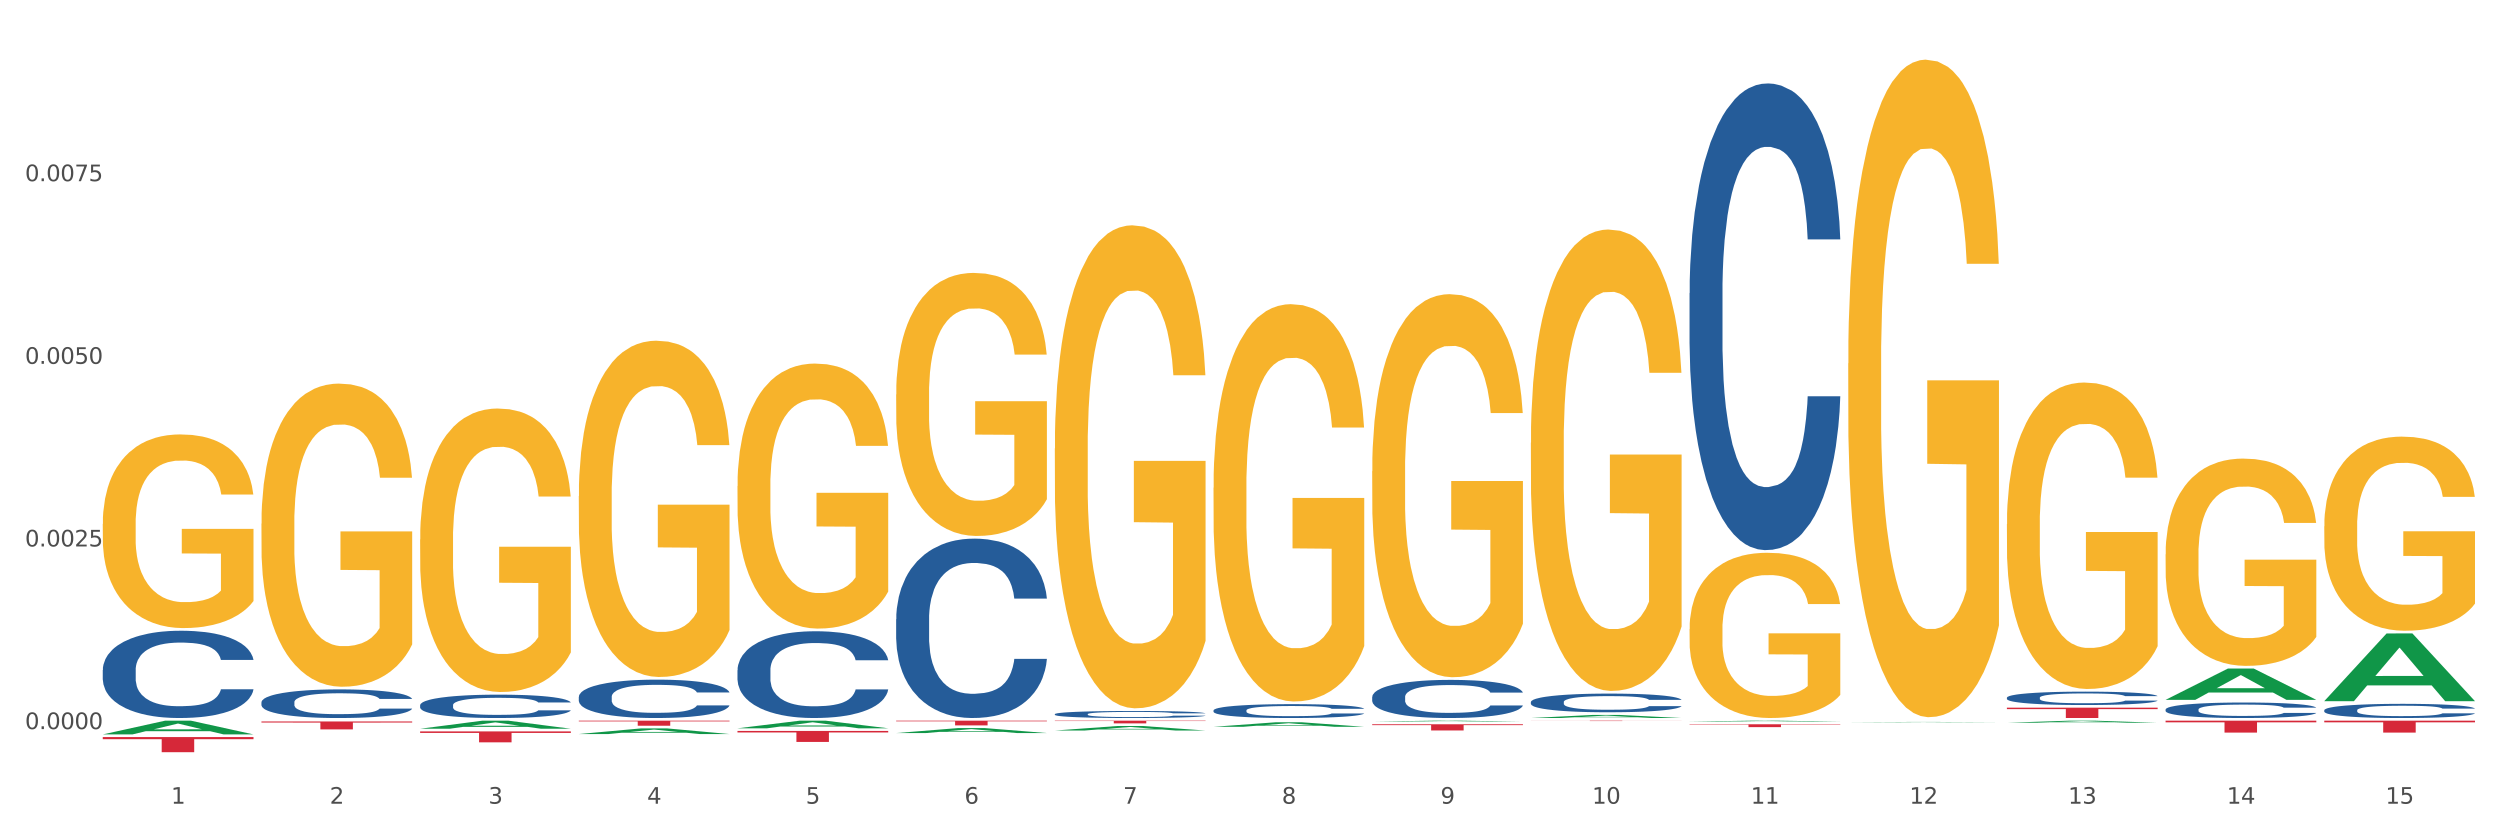 <?xml version="1.0" encoding="utf-8" standalone="no"?>
<!DOCTYPE svg PUBLIC "-//W3C//DTD SVG 1.1//EN"
  "http://www.w3.org/Graphics/SVG/1.1/DTD/svg11.dtd">
<svg xmlns:xlink="http://www.w3.org/1999/xlink" width="1080pt" height="360pt" viewBox="0 0 1080 360" xmlns="http://www.w3.org/2000/svg" version="1.1">
 <rect x="0" y="0" width="1080" height="360" fill="#333333" stroke="none"/>
 <defs>
  <style type="text/css">*{stroke-linejoin: round; stroke-linecap: butt}</style>
 </defs>
 <g id="figure_1">
  <g id="patch_1">
   <path d="M 0 360 
L 1080 360 
L 1080 0 
L 0 0 
z
" style="fill: #ffffff; stroke: #ffffff; stroke-linejoin: miter"/>
  </g>
  <g id="axes_1">
   <g id="matplotlib.axis_1">
    <g id="xtick_1">
     <g id="text_1">
      <!-- 1 -->
      <g style="fill: #4d4d4d" transform="translate(73.898 347.204) scale(0.096 -0.096)">
       <defs>
        <path id="DejaVuSans-31" d="M 794 531 
L 1825 531 
L 1825 4091 
L 703 3866 
L 703 4441 
L 1819 4666 
L 2450 4666 
L 2450 531 
L 3481 531 
L 3481 0 
L 794 0 
L 794 531 
z
" transform="scale(0.016)"/>
       </defs>
       <use xlink:href="#DejaVuSans-31"/>
      </g>
     </g>
    </g>
    <g id="xtick_2">
     <g id="text_2">
      <!-- 2 -->
      <g style="fill: #4d4d4d" transform="translate(142.447 347.204) scale(0.096 -0.096)">
       <defs>
        <path id="DejaVuSans-32" d="M 1228 531 
L 3431 531 
L 3431 0 
L 469 0 
L 469 531 
Q 828 903 1448 1529 
Q 2069 2156 2228 2338 
Q 2531 2678 2651 2914 
Q 2772 3150 2772 3378 
Q 2772 3750 2511 3984 
Q 2250 4219 1831 4219 
Q 1534 4219 1204 4116 
Q 875 4013 500 3803 
L 500 4441 
Q 881 4594 1212 4672 
Q 1544 4750 1819 4750 
Q 2544 4750 2975 4387 
Q 3406 4025 3406 3419 
Q 3406 3131 3298 2873 
Q 3191 2616 2906 2266 
Q 2828 2175 2409 1742 
Q 1991 1309 1228 531 
z
" transform="scale(0.016)"/>
       </defs>
       <use xlink:href="#DejaVuSans-32"/>
      </g>
     </g>
    </g>
    <g id="xtick_3">
     <g id="text_3">
      <!-- 3 -->
      <g style="fill: #4d4d4d" transform="translate(210.996 347.204) scale(0.096 -0.096)">
       <defs>
        <path id="DejaVuSans-33" d="M 2597 2516 
Q 3050 2419 3304 2112 
Q 3559 1806 3559 1356 
Q 3559 666 3084 287 
Q 2609 -91 1734 -91 
Q 1441 -91 1130 -33 
Q 819 25 488 141 
L 488 750 
Q 750 597 1062 519 
Q 1375 441 1716 441 
Q 2309 441 2620 675 
Q 2931 909 2931 1356 
Q 2931 1769 2642 2001 
Q 2353 2234 1838 2234 
L 1294 2234 
L 1294 2753 
L 1863 2753 
Q 2328 2753 2575 2939 
Q 2822 3125 2822 3475 
Q 2822 3834 2567 4026 
Q 2313 4219 1838 4219 
Q 1578 4219 1281 4162 
Q 984 4106 628 3988 
L 628 4550 
Q 988 4650 1302 4700 
Q 1616 4750 1894 4750 
Q 2613 4750 3031 4423 
Q 3450 4097 3450 3541 
Q 3450 3153 3228 2886 
Q 3006 2619 2597 2516 
z
" transform="scale(0.016)"/>
       </defs>
       <use xlink:href="#DejaVuSans-33"/>
      </g>
     </g>
    </g>
    <g id="xtick_4">
     <g id="text_4">
      <!-- 4 -->
      <g style="fill: #4d4d4d" transform="translate(279.545 347.204) scale(0.096 -0.096)">
       <defs>
        <path id="DejaVuSans-34" d="M 2419 4116 
L 825 1625 
L 2419 1625 
L 2419 4116 
z
M 2253 4666 
L 3047 4666 
L 3047 1625 
L 3713 1625 
L 3713 1100 
L 3047 1100 
L 3047 0 
L 2419 0 
L 2419 1100 
L 313 1100 
L 313 1709 
L 2253 4666 
z
" transform="scale(0.016)"/>
       </defs>
       <use xlink:href="#DejaVuSans-34"/>
      </g>
     </g>
    </g>
    <g id="xtick_5">
     <g id="text_5">
      <!-- 5 -->
      <g style="fill: #4d4d4d" transform="translate(348.094 347.204) scale(0.096 -0.096)">
       <defs>
        <path id="DejaVuSans-35" d="M 691 4666 
L 3169 4666 
L 3169 4134 
L 1269 4134 
L 1269 2991 
Q 1406 3038 1543 3061 
Q 1681 3084 1819 3084 
Q 2600 3084 3056 2656 
Q 3513 2228 3513 1497 
Q 3513 744 3044 326 
Q 2575 -91 1722 -91 
Q 1428 -91 1123 -41 
Q 819 9 494 109 
L 494 744 
Q 775 591 1075 516 
Q 1375 441 1709 441 
Q 2250 441 2565 725 
Q 2881 1009 2881 1497 
Q 2881 1984 2565 2268 
Q 2250 2553 1709 2553 
Q 1456 2553 1204 2497 
Q 953 2441 691 2322 
L 691 4666 
z
" transform="scale(0.016)"/>
       </defs>
       <use xlink:href="#DejaVuSans-35"/>
      </g>
     </g>
    </g>
    <g id="xtick_6">
     <g id="text_6">
      <!-- 6 -->
      <g style="fill: #4d4d4d" transform="translate(416.643 347.204) scale(0.096 -0.096)">
       <defs>
        <path id="DejaVuSans-36" d="M 2113 2584 
Q 1688 2584 1439 2293 
Q 1191 2003 1191 1497 
Q 1191 994 1439 701 
Q 1688 409 2113 409 
Q 2538 409 2786 701 
Q 3034 994 3034 1497 
Q 3034 2003 2786 2293 
Q 2538 2584 2113 2584 
z
M 3366 4563 
L 3366 3988 
Q 3128 4100 2886 4159 
Q 2644 4219 2406 4219 
Q 1781 4219 1451 3797 
Q 1122 3375 1075 2522 
Q 1259 2794 1537 2939 
Q 1816 3084 2150 3084 
Q 2853 3084 3261 2657 
Q 3669 2231 3669 1497 
Q 3669 778 3244 343 
Q 2819 -91 2113 -91 
Q 1303 -91 875 529 
Q 447 1150 447 2328 
Q 447 3434 972 4092 
Q 1497 4750 2381 4750 
Q 2619 4750 2861 4703 
Q 3103 4656 3366 4563 
z
" transform="scale(0.016)"/>
       </defs>
       <use xlink:href="#DejaVuSans-36"/>
      </g>
     </g>
    </g>
    <g id="xtick_7">
     <g id="text_7">
      <!-- 7 -->
      <g style="fill: #4d4d4d" transform="translate(485.192 347.204) scale(0.096 -0.096)">
       <defs>
        <path id="DejaVuSans-37" d="M 525 4666 
L 3525 4666 
L 3525 4397 
L 1831 0 
L 1172 0 
L 2766 4134 
L 525 4134 
L 525 4666 
z
" transform="scale(0.016)"/>
       </defs>
       <use xlink:href="#DejaVuSans-37"/>
      </g>
     </g>
    </g>
    <g id="xtick_8">
     <g id="text_8">
      <!-- 8 -->
      <g style="fill: #4d4d4d" transform="translate(553.741 347.204) scale(0.096 -0.096)">
       <defs>
        <path id="DejaVuSans-38" d="M 2034 2216 
Q 1584 2216 1326 1975 
Q 1069 1734 1069 1313 
Q 1069 891 1326 650 
Q 1584 409 2034 409 
Q 2484 409 2743 651 
Q 3003 894 3003 1313 
Q 3003 1734 2745 1975 
Q 2488 2216 2034 2216 
z
M 1403 2484 
Q 997 2584 770 2862 
Q 544 3141 544 3541 
Q 544 4100 942 4425 
Q 1341 4750 2034 4750 
Q 2731 4750 3128 4425 
Q 3525 4100 3525 3541 
Q 3525 3141 3298 2862 
Q 3072 2584 2669 2484 
Q 3125 2378 3379 2068 
Q 3634 1759 3634 1313 
Q 3634 634 3220 271 
Q 2806 -91 2034 -91 
Q 1263 -91 848 271 
Q 434 634 434 1313 
Q 434 1759 690 2068 
Q 947 2378 1403 2484 
z
M 1172 3481 
Q 1172 3119 1398 2916 
Q 1625 2713 2034 2713 
Q 2441 2713 2670 2916 
Q 2900 3119 2900 3481 
Q 2900 3844 2670 4047 
Q 2441 4250 2034 4250 
Q 1625 4250 1398 4047 
Q 1172 3844 1172 3481 
z
" transform="scale(0.016)"/>
       </defs>
       <use xlink:href="#DejaVuSans-38"/>
      </g>
     </g>
    </g>
    <g id="xtick_9">
     <g id="text_9">
      <!-- 9 -->
      <g style="fill: #4d4d4d" transform="translate(622.291 347.204) scale(0.096 -0.096)">
       <defs>
        <path id="DejaVuSans-39" d="M 703 97 
L 703 672 
Q 941 559 1184 500 
Q 1428 441 1663 441 
Q 2288 441 2617 861 
Q 2947 1281 2994 2138 
Q 2813 1869 2534 1725 
Q 2256 1581 1919 1581 
Q 1219 1581 811 2004 
Q 403 2428 403 3163 
Q 403 3881 828 4315 
Q 1253 4750 1959 4750 
Q 2769 4750 3195 4129 
Q 3622 3509 3622 2328 
Q 3622 1225 3098 567 
Q 2575 -91 1691 -91 
Q 1453 -91 1209 -44 
Q 966 3 703 97 
z
M 1959 2075 
Q 2384 2075 2632 2365 
Q 2881 2656 2881 3163 
Q 2881 3666 2632 3958 
Q 2384 4250 1959 4250 
Q 1534 4250 1286 3958 
Q 1038 3666 1038 3163 
Q 1038 2656 1286 2365 
Q 1534 2075 1959 2075 
z
" transform="scale(0.016)"/>
       </defs>
       <use xlink:href="#DejaVuSans-39"/>
      </g>
     </g>
    </g>
    <g id="xtick_10">
     <g id="text_10">
      <!-- 10 -->
      <g style="fill: #4d4d4d" transform="translate(687.786 347.204) scale(0.096 -0.096)">
       <defs>
        <path id="DejaVuSans-30" d="M 2034 4250 
Q 1547 4250 1301 3770 
Q 1056 3291 1056 2328 
Q 1056 1369 1301 889 
Q 1547 409 2034 409 
Q 2525 409 2770 889 
Q 3016 1369 3016 2328 
Q 3016 3291 2770 3770 
Q 2525 4250 2034 4250 
z
M 2034 4750 
Q 2819 4750 3233 4129 
Q 3647 3509 3647 2328 
Q 3647 1150 3233 529 
Q 2819 -91 2034 -91 
Q 1250 -91 836 529 
Q 422 1150 422 2328 
Q 422 3509 836 4129 
Q 1250 4750 2034 4750 
z
" transform="scale(0.016)"/>
       </defs>
       <use xlink:href="#DejaVuSans-31"/>
       <use xlink:href="#DejaVuSans-30" transform="translate(63.623 0)"/>
      </g>
     </g>
    </g>
    <g id="xtick_11">
     <g id="text_11">
      <!-- 11 -->
      <g style="fill: #4d4d4d" transform="translate(756.335 347.204) scale(0.096 -0.096)">
       <use xlink:href="#DejaVuSans-31"/>
       <use xlink:href="#DejaVuSans-31" transform="translate(63.623 0)"/>
      </g>
     </g>
    </g>
    <g id="xtick_12">
     <g id="text_12">
      <!-- 12 -->
      <g style="fill: #4d4d4d" transform="translate(824.884 347.204) scale(0.096 -0.096)">
       <use xlink:href="#DejaVuSans-31"/>
       <use xlink:href="#DejaVuSans-32" transform="translate(63.623 0)"/>
      </g>
     </g>
    </g>
    <g id="xtick_13">
     <g id="text_13">
      <!-- 13 -->
      <g style="fill: #4d4d4d" transform="translate(893.433 347.204) scale(0.096 -0.096)">
       <use xlink:href="#DejaVuSans-31"/>
       <use xlink:href="#DejaVuSans-33" transform="translate(63.623 0)"/>
      </g>
     </g>
    </g>
    <g id="xtick_14">
     <g id="text_14">
      <!-- 14 -->
      <g style="fill: #4d4d4d" transform="translate(961.982 347.204) scale(0.096 -0.096)">
       <use xlink:href="#DejaVuSans-31"/>
       <use xlink:href="#DejaVuSans-34" transform="translate(63.623 0)"/>
      </g>
     </g>
    </g>
    <g id="xtick_15">
     <g id="text_15">
      <!-- 15 -->
      <g style="fill: #4d4d4d" transform="translate(1030.531 347.204) scale(0.096 -0.096)">
       <use xlink:href="#DejaVuSans-31"/>
       <use xlink:href="#DejaVuSans-35" transform="translate(63.623 0)"/>
      </g>
     </g>
    </g>
    <g id="xtick_16"/>
    <g id="xtick_17"/>
    <g id="xtick_18"/>
    <g id="xtick_19"/>
    <g id="xtick_20"/>
    <g id="xtick_21"/>
    <g id="xtick_22"/>
    <g id="xtick_23"/>
    <g id="xtick_24"/>
    <g id="xtick_25"/>
    <g id="xtick_26"/>
    <g id="xtick_27"/>
    <g id="xtick_28"/>
    <g id="xtick_29"/>
   </g>
   <g id="matplotlib.axis_2">
    <g id="ytick_1">
     <g id="text_16">
      <!-- 0.0000 -->
      <g style="fill: #4d4d4d" transform="translate(10.8 314.975) scale(0.096 -0.096)">
       <defs>
        <path id="DejaVuSans-2e" d="M 684 794 
L 1344 794 
L 1344 0 
L 684 0 
L 684 794 
z
" transform="scale(0.016)"/>
       </defs>
       <use xlink:href="#DejaVuSans-30"/>
       <use xlink:href="#DejaVuSans-2e" transform="translate(63.623 0)"/>
       <use xlink:href="#DejaVuSans-30" transform="translate(95.41 0)"/>
       <use xlink:href="#DejaVuSans-30" transform="translate(159.033 0)"/>
       <use xlink:href="#DejaVuSans-30" transform="translate(222.656 0)"/>
       <use xlink:href="#DejaVuSans-30" transform="translate(286.279 0)"/>
      </g>
     </g>
    </g>
    <g id="ytick_2">
     <g id="text_17">
      <!-- 0.0025 -->
      <g style="fill: #4d4d4d" transform="translate(10.8 236.075) scale(0.096 -0.096)">
       <use xlink:href="#DejaVuSans-30"/>
       <use xlink:href="#DejaVuSans-2e" transform="translate(63.623 0)"/>
       <use xlink:href="#DejaVuSans-30" transform="translate(95.41 0)"/>
       <use xlink:href="#DejaVuSans-30" transform="translate(159.033 0)"/>
       <use xlink:href="#DejaVuSans-32" transform="translate(222.656 0)"/>
       <use xlink:href="#DejaVuSans-35" transform="translate(286.279 0)"/>
      </g>
     </g>
    </g>
    <g id="ytick_3">
     <g id="text_18">
      <!-- 0.0050 -->
      <g style="fill: #4d4d4d" transform="translate(10.8 157.175) scale(0.096 -0.096)">
       <use xlink:href="#DejaVuSans-30"/>
       <use xlink:href="#DejaVuSans-2e" transform="translate(63.623 0)"/>
       <use xlink:href="#DejaVuSans-30" transform="translate(95.41 0)"/>
       <use xlink:href="#DejaVuSans-30" transform="translate(159.033 0)"/>
       <use xlink:href="#DejaVuSans-35" transform="translate(222.656 0)"/>
       <use xlink:href="#DejaVuSans-30" transform="translate(286.279 0)"/>
      </g>
     </g>
    </g>
    <g id="ytick_4">
     <g id="text_19">
      <!-- 0.0075 -->
      <g style="fill: #4d4d4d" transform="translate(10.8 78.275) scale(0.096 -0.096)">
       <use xlink:href="#DejaVuSans-30"/>
       <use xlink:href="#DejaVuSans-2e" transform="translate(63.623 0)"/>
       <use xlink:href="#DejaVuSans-30" transform="translate(95.41 0)"/>
       <use xlink:href="#DejaVuSans-30" transform="translate(159.033 0)"/>
       <use xlink:href="#DejaVuSans-37" transform="translate(222.656 0)"/>
       <use xlink:href="#DejaVuSans-35" transform="translate(286.279 0)"/>
      </g>
     </g>
    </g>
    <g id="ytick_5"/>
    <g id="ytick_6"/>
    <g id="ytick_7"/>
    <g id="ytick_8"/>
   </g>
   <g id="PolyCollection_1">
    <path d="M 44.391 317.261 
L 44.458 317.255 
L 71.312 311.333 
L 82.457 311.327 
L 109.513 317.272 
L 96.623 317.272 
L 90.782 315.888 
L 63.055 315.888 
L 62.853 315.91 
L 57.214 317.272 
L 44.391 317.272 
L 44.391 317.261 
L 66.546 315.062 
L 87.291 315.056 
L 77.019 312.594 
L 76.885 312.583 
L 76.75 312.6 
L 66.479 315.056 
L 66.546 315.062 
L 44.391 317.261 
z
" clip-path="url(#pab3f02a525)" style="fill: #109648"/>
    <path d="M 387.136 311.327 
L 452.258 311.327 
L 452.258 311.611 
L 426.642 311.613 
L 426.642 313.37 
L 412.599 313.37 
L 412.599 311.613 
L 387.136 311.611 
L 387.136 311.329 
L 387.136 311.327 
z
" clip-path="url(#pab3f02a525)" style="fill: #d62839"/>
    <path d="M 455.686 311.327 
L 520.807 311.327 
L 520.807 311.49 
L 495.191 311.491 
L 495.191 312.499 
L 481.148 312.499 
L 481.148 311.491 
L 455.686 311.49 
L 455.686 311.328 
L 455.686 311.327 
z
" clip-path="url(#pab3f02a525)" style="fill: #d62839"/>
    <path d="M 592.784 312.883 
L 657.905 312.883 
L 657.905 313.253 
L 632.289 313.256 
L 632.289 315.549 
L 618.246 315.549 
L 618.246 313.256 
L 592.784 313.253 
L 592.784 312.885 
L 592.784 312.883 
z
" clip-path="url(#pab3f02a525)" style="fill: #d62839"/>
    <path d="M 661.333 311.327 
L 726.455 311.327 
L 726.455 311.351 
L 700.838 311.352 
L 700.838 311.501 
L 686.795 311.501 
L 686.795 311.352 
L 661.333 311.351 
L 661.333 311.327 
L 661.333 311.327 
z
" clip-path="url(#pab3f02a525)" style="fill: #d62839"/>
    <path d="M 729.882 312.89 
L 795.004 312.89 
L 795.004 313.059 
L 769.387 313.06 
L 769.387 314.108 
L 755.344 314.108 
L 755.344 313.06 
L 729.882 313.059 
L 729.882 312.891 
L 729.882 312.89 
z
" clip-path="url(#pab3f02a525)" style="fill: #d62839"/>
    <path d="M 866.98 305.716 
L 932.102 305.716 
L 932.102 306.337 
L 906.485 306.341 
L 906.485 310.185 
L 892.442 310.185 
L 892.442 306.341 
L 866.98 306.337 
L 866.98 305.72 
L 866.98 305.716 
z
" clip-path="url(#pab3f02a525)" style="fill: #d62839"/>
    <path d="M 935.529 311.327 
L 1000.651 311.327 
L 1000.651 312.044 
L 975.034 312.049 
L 975.034 316.483 
L 960.992 316.483 
L 960.992 312.049 
L 935.529 312.044 
L 935.529 311.332 
L 935.529 311.327 
z
" clip-path="url(#pab3f02a525)" style="fill: #d62839"/>
    <path d="M 1004.078 311.327 
L 1069.2 311.327 
L 1069.2 312.045 
L 1043.583 312.05 
L 1043.583 316.49 
L 1029.541 316.49 
L 1029.541 312.05 
L 1004.078 312.045 
L 1004.078 311.332 
L 1004.078 311.327 
z
" clip-path="url(#pab3f02a525)" style="fill: #d62839"/>
    <path d="M 798.431 157.031 
L 798.508 156.772 
L 798.508 147.433 
L 798.662 139.39 
L 799.431 119.933 
L 800.584 103.848 
L 801.43 95.287 
L 802.275 88.282 
L 803.275 81.278 
L 804.505 74.014 
L 806.735 63.377 
L 808.119 57.929 
L 809.81 52.221 
L 812.885 43.92 
L 815.115 39.25 
L 817.422 35.358 
L 821.189 30.689 
L 823.649 28.613 
L 826.263 27.057 
L 829.416 26.019 
L 831.799 25.759 
L 837.027 26.538 
L 841.487 28.873 
L 843.639 30.689 
L 846.407 33.802 
L 847.868 35.877 
L 850.252 40.028 
L 852.712 45.476 
L 854.403 50.146 
L 856.941 58.967 
L 858.863 67.787 
L 860.631 78.683 
L 861.554 86.207 
L 862.246 93.211 
L 862.861 101.254 
L 863.476 113.966 
L 849.637 113.966 
L 849.098 104.886 
L 848.253 96.325 
L 847.022 88.023 
L 845.946 82.834 
L 844.101 76.348 
L 842.409 72.198 
L 840.641 69.084 
L 838.488 66.49 
L 836.797 65.193 
L 834.413 64.155 
L 829.723 64.415 
L 826.571 66.49 
L 824.418 69.084 
L 823.034 71.419 
L 821.804 74.014 
L 820.42 77.646 
L 818.806 83.094 
L 817.652 88.023 
L 816.499 94.249 
L 815.576 100.476 
L 814.731 107.74 
L 814.039 115.523 
L 813.501 123.565 
L 813.039 133.423 
L 812.655 149.767 
L 812.655 185.309 
L 812.809 193.352 
L 813.193 203.988 
L 813.654 212.031 
L 814.423 221.63 
L 815.115 228.115 
L 816.422 237.455 
L 817.883 245.238 
L 819.036 250.167 
L 820.19 254.318 
L 822.189 260.025 
L 824.418 264.695 
L 826.34 267.549 
L 828.954 270.143 
L 830.723 271.181 
L 832.26 271.7 
L 836.028 271.7 
L 838.719 270.922 
L 841.717 269.106 
L 844.024 266.771 
L 845.946 263.917 
L 848.099 259.247 
L 849.483 254.837 
L 849.483 200.616 
L 832.568 200.356 
L 832.568 164.296 
L 863.553 164.296 
L 863.553 270.143 
L 862.246 275.591 
L 860.785 280.521 
L 859.247 284.931 
L 856.941 290.379 
L 854.173 295.567 
L 851.712 299.2 
L 849.098 302.313 
L 846.023 305.166 
L 842.025 307.761 
L 839.565 308.798 
L 836.489 309.577 
L 832.876 309.836 
L 829.723 309.317 
L 826.648 308.02 
L 823.419 305.685 
L 820.266 302.313 
L 817.883 298.94 
L 815.5 294.789 
L 812.962 289.341 
L 810.963 284.153 
L 809.426 279.483 
L 807.734 273.516 
L 805.889 265.733 
L 804.505 258.728 
L 803.275 251.464 
L 801.968 242.125 
L 801.045 234.082 
L 800.123 223.965 
L 799.584 216.441 
L 798.969 204.767 
L 798.508 188.423 
L 798.431 157.031 
z
" clip-path="url(#pab3f02a525)" style="fill: #f7b32b"/>
    <path d="M 729.882 271.786 
L 729.959 271.721 
L 729.959 269.374 
L 730.113 267.353 
L 730.881 262.464 
L 732.035 258.422 
L 732.88 256.27 
L 733.726 254.51 
L 734.726 252.75 
L 735.956 250.925 
L 738.186 248.252 
L 739.569 246.883 
L 741.261 245.448 
L 744.336 243.362 
L 746.566 242.189 
L 748.873 241.211 
L 752.64 240.037 
L 755.1 239.516 
L 757.714 239.125 
L 760.867 238.864 
L 763.25 238.799 
L 768.478 238.994 
L 772.938 239.581 
L 775.09 240.037 
L 777.858 240.82 
L 779.319 241.341 
L 781.702 242.384 
L 784.163 243.753 
L 785.854 244.927 
L 788.391 247.143 
L 790.314 249.36 
L 792.082 252.098 
L 793.005 253.989 
L 793.697 255.749 
L 794.312 257.77 
L 794.927 260.964 
L 781.087 260.964 
L 780.549 258.682 
L 779.703 256.531 
L 778.473 254.445 
L 777.397 253.141 
L 775.552 251.511 
L 773.86 250.468 
L 772.092 249.686 
L 769.939 249.034 
L 768.248 248.708 
L 765.864 248.447 
L 761.174 248.512 
L 758.022 249.034 
L 755.869 249.686 
L 754.485 250.273 
L 753.255 250.925 
L 751.871 251.837 
L 750.257 253.206 
L 749.103 254.445 
L 747.95 256.01 
L 747.027 257.574 
L 746.182 259.4 
L 745.49 261.355 
L 744.951 263.376 
L 744.49 265.854 
L 744.106 269.961 
L 744.106 278.892 
L 744.259 280.913 
L 744.644 283.586 
L 745.105 285.607 
L 745.874 288.019 
L 746.566 289.649 
L 747.873 291.996 
L 749.334 293.952 
L 750.487 295.191 
L 751.64 296.234 
L 753.639 297.668 
L 755.869 298.841 
L 757.791 299.559 
L 760.405 300.21 
L 762.174 300.471 
L 763.711 300.602 
L 767.479 300.602 
L 770.17 300.406 
L 773.168 299.95 
L 775.475 299.363 
L 777.397 298.646 
L 779.55 297.472 
L 780.934 296.364 
L 780.934 282.739 
L 764.019 282.674 
L 764.019 273.612 
L 795.004 273.612 
L 795.004 300.21 
L 793.697 301.58 
L 792.236 302.818 
L 790.698 303.926 
L 788.391 305.296 
L 785.624 306.599 
L 783.163 307.512 
L 780.549 308.294 
L 777.474 309.012 
L 773.476 309.663 
L 771.015 309.924 
L 767.94 310.12 
L 764.326 310.185 
L 761.174 310.055 
L 758.099 309.729 
L 754.87 309.142 
L 751.717 308.294 
L 749.334 307.447 
L 746.95 306.404 
L 744.413 305.035 
L 742.414 303.731 
L 740.877 302.557 
L 739.185 301.058 
L 737.34 299.102 
L 735.956 297.342 
L 734.726 295.517 
L 733.419 293.17 
L 732.496 291.149 
L 731.573 288.606 
L 731.035 286.716 
L 730.42 283.782 
L 729.959 279.675 
L 729.882 271.786 
z
" clip-path="url(#pab3f02a525)" style="fill: #f7b32b"/>
    <path d="M 661.333 191.265 
L 661.41 191.083 
L 661.41 184.529 
L 661.564 178.885 
L 662.332 165.232 
L 663.486 153.944 
L 664.331 147.937 
L 665.177 143.021 
L 666.177 138.106 
L 667.407 133.009 
L 669.636 125.544 
L 671.02 121.721 
L 672.712 117.716 
L 675.787 111.891 
L 678.017 108.614 
L 680.323 105.883 
L 684.091 102.606 
L 686.551 101.15 
L 689.165 100.057 
L 692.318 99.329 
L 694.701 99.147 
L 699.929 99.693 
L 704.389 101.332 
L 706.541 102.606 
L 709.309 104.791 
L 710.77 106.247 
L 713.153 109.16 
L 715.614 112.983 
L 717.305 116.26 
L 719.842 122.45 
L 721.765 128.639 
L 723.533 136.285 
L 724.456 141.565 
L 725.147 146.48 
L 725.763 152.124 
L 726.378 161.044 
L 712.538 161.044 
L 712 154.673 
L 711.154 148.665 
L 709.924 142.839 
L 708.848 139.198 
L 707.003 134.647 
L 705.311 131.734 
L 703.543 129.55 
L 701.39 127.729 
L 699.699 126.819 
L 697.315 126.091 
L 692.625 126.273 
L 689.473 127.729 
L 687.32 129.55 
L 685.936 131.188 
L 684.706 133.009 
L 683.322 135.557 
L 681.707 139.38 
L 680.554 142.839 
L 679.401 147.209 
L 678.478 151.578 
L 677.633 156.675 
L 676.941 162.137 
L 676.402 167.78 
L 675.941 174.698 
L 675.557 186.167 
L 675.557 211.108 
L 675.71 216.752 
L 676.095 224.216 
L 676.556 229.859 
L 677.325 236.595 
L 678.017 241.147 
L 679.324 247.7 
L 680.785 253.162 
L 681.938 256.621 
L 683.091 259.534 
L 685.09 263.539 
L 687.32 266.816 
L 689.242 268.818 
L 691.856 270.639 
L 693.625 271.367 
L 695.162 271.731 
L 698.93 271.731 
L 701.621 271.185 
L 704.619 269.911 
L 706.926 268.272 
L 708.848 266.27 
L 711.001 262.993 
L 712.385 259.898 
L 712.385 221.849 
L 695.47 221.667 
L 695.47 196.362 
L 726.455 196.362 
L 726.455 270.639 
L 725.147 274.462 
L 723.687 277.921 
L 722.149 281.016 
L 719.842 284.839 
L 717.075 288.48 
L 714.614 291.028 
L 712 293.213 
L 708.925 295.216 
L 704.927 297.036 
L 702.466 297.764 
L 699.391 298.31 
L 695.777 298.493 
L 692.625 298.128 
L 689.55 297.218 
L 686.321 295.58 
L 683.168 293.213 
L 680.785 290.846 
L 678.401 287.934 
L 675.864 284.111 
L 673.865 280.469 
L 672.327 277.193 
L 670.636 273.005 
L 668.791 267.544 
L 667.407 262.629 
L 666.177 257.531 
L 664.87 250.977 
L 663.947 245.334 
L 663.024 238.234 
L 662.486 232.954 
L 661.871 224.762 
L 661.41 213.293 
L 661.333 191.265 
z
" clip-path="url(#pab3f02a525)" style="fill: #f7b32b"/>
    <path d="M 592.784 203.547 
L 592.861 203.396 
L 592.861 197.955 
L 593.014 193.27 
L 593.783 181.935 
L 594.937 172.564 
L 595.782 167.577 
L 596.628 163.496 
L 597.628 159.416 
L 598.858 155.184 
L 601.087 148.987 
L 602.471 145.813 
L 604.163 142.488 
L 607.238 137.652 
L 609.468 134.932 
L 611.774 132.664 
L 615.542 129.944 
L 618.002 128.735 
L 620.616 127.828 
L 623.768 127.224 
L 626.152 127.072 
L 631.38 127.526 
L 635.839 128.886 
L 637.992 129.944 
L 640.76 131.758 
L 642.221 132.967 
L 644.604 135.385 
L 647.065 138.559 
L 648.756 141.279 
L 651.293 146.418 
L 653.215 151.556 
L 654.984 157.904 
L 655.906 162.287 
L 656.598 166.368 
L 657.213 171.053 
L 657.829 178.459 
L 643.989 178.459 
L 643.451 173.169 
L 642.605 168.181 
L 641.375 163.345 
L 640.299 160.322 
L 638.453 156.544 
L 636.762 154.126 
L 634.994 152.312 
L 632.841 150.801 
L 631.149 150.045 
L 628.766 149.441 
L 624.076 149.592 
L 620.924 150.801 
L 618.771 152.312 
L 617.387 153.672 
L 616.157 155.184 
L 614.773 157.3 
L 613.158 160.474 
L 612.005 163.345 
L 610.852 166.972 
L 609.929 170.6 
L 609.083 174.831 
L 608.391 179.366 
L 607.853 184.051 
L 607.392 189.794 
L 607.008 199.316 
L 607.008 220.021 
L 607.161 224.706 
L 607.546 230.903 
L 608.007 235.588 
L 608.776 241.18 
L 609.468 244.959 
L 610.775 250.4 
L 612.236 254.934 
L 613.389 257.805 
L 614.542 260.223 
L 616.541 263.548 
L 618.771 266.269 
L 620.693 267.931 
L 623.307 269.443 
L 625.075 270.047 
L 626.613 270.349 
L 630.381 270.349 
L 633.072 269.896 
L 636.07 268.838 
L 638.377 267.478 
L 640.299 265.815 
L 642.452 263.095 
L 643.835 260.526 
L 643.835 228.938 
L 626.921 228.787 
L 626.921 207.779 
L 657.905 207.779 
L 657.905 269.443 
L 656.598 272.617 
L 655.138 275.488 
L 653.6 278.057 
L 651.293 281.231 
L 648.525 284.254 
L 646.065 286.37 
L 643.451 288.184 
L 640.376 289.846 
L 636.378 291.357 
L 633.917 291.962 
L 630.842 292.415 
L 627.228 292.567 
L 624.076 292.264 
L 621.001 291.509 
L 617.771 290.148 
L 614.619 288.184 
L 612.236 286.219 
L 609.852 283.801 
L 607.315 280.627 
L 605.316 277.604 
L 603.778 274.884 
L 602.087 271.407 
L 600.242 266.873 
L 598.858 262.793 
L 597.628 258.561 
L 596.32 253.12 
L 595.398 248.435 
L 594.475 242.54 
L 593.937 238.158 
L 593.322 231.356 
L 592.861 221.835 
L 592.784 203.547 
z
" clip-path="url(#pab3f02a525)" style="fill: #f7b32b"/>
    <path d="M 524.235 210.713 
L 524.312 210.556 
L 524.312 204.913 
L 524.465 200.053 
L 525.234 188.296 
L 526.387 178.576 
L 527.233 173.403 
L 528.079 169.17 
L 529.078 164.937 
L 530.309 160.548 
L 532.538 154.121 
L 533.922 150.828 
L 535.614 147.38 
L 538.689 142.363 
L 540.919 139.541 
L 543.225 137.19 
L 546.993 134.368 
L 549.453 133.114 
L 552.067 132.173 
L 555.219 131.546 
L 557.603 131.39 
L 562.831 131.86 
L 567.29 133.271 
L 569.443 134.368 
L 572.211 136.249 
L 573.672 137.503 
L 576.055 140.012 
L 578.516 143.304 
L 580.207 146.126 
L 582.744 151.456 
L 584.666 156.786 
L 586.435 163.37 
L 587.357 167.916 
L 588.049 172.149 
L 588.664 177.008 
L 589.279 184.69 
L 575.44 184.69 
L 574.902 179.203 
L 574.056 174.03 
L 572.826 169.013 
L 571.75 165.878 
L 569.904 161.959 
L 568.213 159.451 
L 566.445 157.569 
L 564.292 156.002 
L 562.6 155.218 
L 560.217 154.591 
L 555.527 154.748 
L 552.375 156.002 
L 550.222 157.569 
L 548.838 158.98 
L 547.608 160.548 
L 546.224 162.743 
L 544.609 166.035 
L 543.456 169.013 
L 542.303 172.776 
L 541.38 176.538 
L 540.534 180.928 
L 539.842 185.631 
L 539.304 190.49 
L 538.843 196.447 
L 538.458 206.324 
L 538.458 227.801 
L 538.612 232.66 
L 538.997 239.088 
L 539.458 243.947 
L 540.227 249.748 
L 540.919 253.667 
L 542.226 259.311 
L 543.687 264.013 
L 544.84 266.992 
L 545.993 269.5 
L 547.992 272.949 
L 550.222 275.771 
L 552.144 277.495 
L 554.758 279.063 
L 556.526 279.69 
L 558.064 280.004 
L 561.831 280.004 
L 564.522 279.533 
L 567.521 278.436 
L 569.828 277.025 
L 571.75 275.301 
L 573.902 272.479 
L 575.286 269.814 
L 575.286 237.05 
L 558.372 236.893 
L 558.372 215.103 
L 589.356 215.103 
L 589.356 279.063 
L 588.049 282.355 
L 586.588 285.334 
L 585.051 287.999 
L 582.744 291.291 
L 579.976 294.426 
L 577.516 296.621 
L 574.902 298.502 
L 571.827 300.226 
L 567.829 301.794 
L 565.368 302.421 
L 562.293 302.891 
L 558.679 303.048 
L 555.527 302.735 
L 552.451 301.951 
L 549.222 300.54 
L 546.07 298.502 
L 543.687 296.464 
L 541.303 293.956 
L 538.766 290.664 
L 536.767 287.528 
L 535.229 284.707 
L 533.538 281.101 
L 531.693 276.398 
L 530.309 272.165 
L 529.078 267.776 
L 527.771 262.132 
L 526.849 257.273 
L 525.926 251.159 
L 525.388 246.612 
L 524.773 239.558 
L 524.312 229.682 
L 524.235 210.713 
z
" clip-path="url(#pab3f02a525)" style="fill: #f7b32b"/>
    <path d="M 455.686 193.753 
L 455.762 193.563 
L 455.762 186.702 
L 455.916 180.795 
L 456.685 166.502 
L 457.838 154.687 
L 458.684 148.398 
L 459.53 143.253 
L 460.529 138.107 
L 461.76 132.771 
L 463.989 124.958 
L 465.373 120.956 
L 467.065 116.764 
L 470.14 110.665 
L 472.37 107.235 
L 474.676 104.377 
L 478.444 100.946 
L 480.904 99.422 
L 483.518 98.279 
L 486.67 97.516 
L 489.054 97.326 
L 494.282 97.897 
L 498.741 99.612 
L 500.894 100.946 
L 503.662 103.233 
L 505.123 104.758 
L 507.506 107.807 
L 509.966 111.809 
L 511.658 115.239 
L 514.195 121.718 
L 516.117 128.198 
L 517.886 136.202 
L 518.808 141.728 
L 519.5 146.873 
L 520.115 152.781 
L 520.73 162.119 
L 506.891 162.119 
L 506.353 155.449 
L 505.507 149.16 
L 504.277 143.062 
L 503.201 139.251 
L 501.355 134.486 
L 499.664 131.437 
L 497.895 129.151 
L 495.743 127.245 
L 494.051 126.292 
L 491.668 125.53 
L 486.978 125.72 
L 483.826 127.245 
L 481.673 129.151 
L 480.289 130.866 
L 479.059 132.771 
L 477.675 135.439 
L 476.06 139.441 
L 474.907 143.062 
L 473.754 147.636 
L 472.831 152.209 
L 471.985 157.545 
L 471.293 163.262 
L 470.755 169.17 
L 470.294 176.411 
L 469.909 188.417 
L 469.909 214.525 
L 470.063 220.433 
L 470.448 228.246 
L 470.909 234.154 
L 471.678 241.205 
L 472.37 245.969 
L 473.677 252.829 
L 475.138 258.546 
L 476.291 262.167 
L 477.444 265.216 
L 479.443 269.409 
L 481.673 272.839 
L 483.595 274.935 
L 486.209 276.841 
L 487.977 277.603 
L 489.515 277.984 
L 493.282 277.984 
L 495.973 277.413 
L 498.972 276.079 
L 501.278 274.363 
L 503.201 272.267 
L 505.353 268.837 
L 506.737 265.597 
L 506.737 225.769 
L 489.823 225.578 
L 489.823 199.089 
L 520.807 199.089 
L 520.807 276.841 
L 519.5 280.843 
L 518.039 284.464 
L 516.502 287.703 
L 514.195 291.705 
L 511.427 295.517 
L 508.967 298.184 
L 506.353 300.471 
L 503.277 302.568 
L 499.279 304.473 
L 496.819 305.236 
L 493.744 305.807 
L 490.13 305.998 
L 486.978 305.617 
L 483.902 304.664 
L 480.673 302.949 
L 477.521 300.471 
L 475.138 297.994 
L 472.754 294.945 
L 470.217 290.943 
L 468.218 287.132 
L 466.68 283.701 
L 464.989 279.318 
L 463.143 273.601 
L 461.76 268.456 
L 460.529 263.12 
L 459.222 256.259 
L 458.3 250.352 
L 457.377 242.92 
L 456.839 237.393 
L 456.224 228.818 
L 455.762 216.812 
L 455.686 193.753 
z
" clip-path="url(#pab3f02a525)" style="fill: #f7b32b"/>
    <path d="M 387.136 170.41 
L 387.213 170.306 
L 387.213 166.57 
L 387.367 163.352 
L 388.136 155.568 
L 389.289 149.133 
L 390.135 145.708 
L 390.981 142.906 
L 391.98 140.103 
L 393.21 137.197 
L 395.44 132.942 
L 396.824 130.762 
L 398.515 128.479 
L 401.591 125.157 
L 403.821 123.289 
L 406.127 121.732 
L 409.894 119.864 
L 412.355 119.034 
L 414.969 118.411 
L 418.121 117.996 
L 420.505 117.892 
L 425.733 118.204 
L 430.192 119.138 
L 432.345 119.864 
L 435.113 121.11 
L 436.574 121.94 
L 438.957 123.601 
L 441.417 125.78 
L 443.109 127.648 
L 445.646 131.177 
L 447.568 134.706 
L 449.336 139.065 
L 450.259 142.075 
L 450.951 144.878 
L 451.566 148.095 
L 452.181 153.181 
L 438.342 153.181 
L 437.804 149.548 
L 436.958 146.123 
L 435.728 142.802 
L 434.651 140.726 
L 432.806 138.131 
L 431.115 136.471 
L 429.346 135.225 
L 427.194 134.187 
L 425.502 133.668 
L 423.119 133.253 
L 418.429 133.357 
L 415.276 134.187 
L 413.124 135.225 
L 411.74 136.159 
L 410.51 137.197 
L 409.126 138.65 
L 407.511 140.83 
L 406.358 142.802 
L 405.204 145.293 
L 404.282 147.784 
L 403.436 150.69 
L 402.744 153.803 
L 402.206 157.021 
L 401.745 160.965 
L 401.36 167.504 
L 401.36 181.723 
L 401.514 184.94 
L 401.898 189.196 
L 402.36 192.413 
L 403.129 196.253 
L 403.821 198.848 
L 405.128 202.584 
L 406.588 205.698 
L 407.742 207.67 
L 408.895 209.331 
L 410.894 211.614 
L 413.124 213.482 
L 415.046 214.624 
L 417.66 215.662 
L 419.428 216.077 
L 420.966 216.285 
L 424.733 216.285 
L 427.424 215.973 
L 430.423 215.247 
L 432.729 214.313 
L 434.651 213.171 
L 436.804 211.303 
L 438.188 209.538 
L 438.188 187.846 
L 421.273 187.743 
L 421.273 173.316 
L 452.258 173.316 
L 452.258 215.662 
L 450.951 217.842 
L 449.49 219.814 
L 447.953 221.578 
L 445.646 223.758 
L 442.878 225.833 
L 440.418 227.286 
L 437.804 228.532 
L 434.728 229.674 
L 430.73 230.711 
L 428.27 231.127 
L 425.195 231.438 
L 421.581 231.542 
L 418.429 231.334 
L 415.353 230.815 
L 412.124 229.881 
L 408.972 228.532 
L 406.588 227.183 
L 404.205 225.522 
L 401.668 223.342 
L 399.669 221.267 
L 398.131 219.398 
L 396.44 217.011 
L 394.594 213.898 
L 393.21 211.095 
L 391.98 208.189 
L 390.673 204.453 
L 389.751 201.235 
L 388.828 197.187 
L 388.29 194.178 
L 387.675 189.507 
L 387.213 182.968 
L 387.136 170.41 
z
" clip-path="url(#pab3f02a525)" style="fill: #f7b32b"/>
    <path d="M 318.587 209.967 
L 318.664 209.862 
L 318.664 206.098 
L 318.818 202.856 
L 319.587 195.014 
L 320.74 188.531 
L 321.586 185.08 
L 322.432 182.257 
L 323.431 179.434 
L 324.661 176.506 
L 326.891 172.219 
L 328.275 170.023 
L 329.966 167.722 
L 333.042 164.376 
L 335.271 162.494 
L 337.578 160.926 
L 341.345 159.043 
L 343.806 158.207 
L 346.42 157.58 
L 349.572 157.161 
L 351.956 157.057 
L 357.184 157.37 
L 361.643 158.311 
L 363.796 159.043 
L 366.564 160.298 
L 368.024 161.135 
L 370.408 162.808 
L 372.868 165.004 
L 374.56 166.886 
L 377.097 170.441 
L 379.019 173.996 
L 380.787 178.388 
L 381.71 181.42 
L 382.402 184.244 
L 383.017 187.485 
L 383.632 192.609 
L 369.793 192.609 
L 369.255 188.949 
L 368.409 185.499 
L 367.179 182.152 
L 366.102 180.061 
L 364.257 177.447 
L 362.566 175.774 
L 360.797 174.519 
L 358.645 173.473 
L 356.953 172.951 
L 354.57 172.532 
L 349.88 172.637 
L 346.727 173.473 
L 344.575 174.519 
L 343.191 175.46 
L 341.96 176.506 
L 340.577 177.97 
L 338.962 180.166 
L 337.809 182.152 
L 336.655 184.662 
L 335.733 187.172 
L 334.887 190.099 
L 334.195 193.236 
L 333.657 196.478 
L 333.196 200.451 
L 332.811 207.039 
L 332.811 221.365 
L 332.965 224.606 
L 333.349 228.893 
L 333.811 232.135 
L 334.579 236.004 
L 335.271 238.618 
L 336.578 242.382 
L 338.039 245.519 
L 339.193 247.506 
L 340.346 249.179 
L 342.345 251.479 
L 344.575 253.362 
L 346.497 254.512 
L 349.111 255.557 
L 350.879 255.976 
L 352.417 256.185 
L 356.184 256.185 
L 358.875 255.871 
L 361.874 255.139 
L 364.18 254.198 
L 366.102 253.048 
L 368.255 251.166 
L 369.639 249.388 
L 369.639 227.534 
L 352.724 227.429 
L 352.724 212.895 
L 383.709 212.895 
L 383.709 255.557 
L 382.402 257.753 
L 380.941 259.74 
L 379.403 261.518 
L 377.097 263.714 
L 374.329 265.805 
L 371.869 267.269 
L 369.255 268.524 
L 366.179 269.674 
L 362.181 270.72 
L 359.721 271.138 
L 356.645 271.451 
L 353.032 271.556 
L 349.88 271.347 
L 346.804 270.824 
L 343.575 269.883 
L 340.423 268.524 
L 338.039 267.164 
L 335.656 265.491 
L 333.119 263.295 
L 331.12 261.204 
L 329.582 259.322 
L 327.89 256.917 
L 326.045 253.78 
L 324.661 250.957 
L 323.431 248.029 
L 322.124 244.264 
L 321.201 241.023 
L 320.279 236.945 
L 319.741 233.912 
L 319.126 229.207 
L 318.664 222.619 
L 318.587 209.967 
z
" clip-path="url(#pab3f02a525)" style="fill: #f7b32b"/>
    <path d="M 250.038 214.315 
L 250.115 214.182 
L 250.115 209.406 
L 250.269 205.293 
L 251.038 195.342 
L 252.191 187.116 
L 253.037 182.738 
L 253.883 179.156 
L 254.882 175.573 
L 256.112 171.858 
L 258.342 166.419 
L 259.726 163.632 
L 261.417 160.713 
L 264.493 156.468 
L 266.722 154.08 
L 269.029 152.09 
L 272.796 149.701 
L 275.257 148.64 
L 277.871 147.844 
L 281.023 147.313 
L 283.406 147.18 
L 288.635 147.578 
L 293.094 148.773 
L 295.247 149.701 
L 298.015 151.293 
L 299.475 152.355 
L 301.859 154.478 
L 304.319 157.264 
L 306.011 159.652 
L 308.548 164.163 
L 310.47 168.674 
L 312.238 174.247 
L 313.161 178.094 
L 313.853 181.676 
L 314.468 185.789 
L 315.083 192.291 
L 301.244 192.291 
L 300.706 187.647 
L 299.86 183.269 
L 298.63 179.023 
L 297.553 176.369 
L 295.708 173.052 
L 294.017 170.93 
L 292.248 169.337 
L 290.095 168.011 
L 288.404 167.347 
L 286.02 166.817 
L 281.331 166.949 
L 278.178 168.011 
L 276.025 169.337 
L 274.642 170.532 
L 273.411 171.858 
L 272.027 173.716 
L 270.413 176.502 
L 269.26 179.023 
L 268.106 182.207 
L 267.184 185.391 
L 266.338 189.106 
L 265.646 193.087 
L 265.108 197.2 
L 264.646 202.241 
L 264.262 210.6 
L 264.262 228.777 
L 264.416 232.89 
L 264.8 238.329 
L 265.262 242.442 
L 266.03 247.351 
L 266.722 250.668 
L 268.029 255.445 
L 269.49 259.425 
L 270.643 261.946 
L 271.797 264.069 
L 273.796 266.988 
L 276.025 269.376 
L 277.948 270.835 
L 280.562 272.162 
L 282.33 272.693 
L 283.868 272.958 
L 287.635 272.958 
L 290.326 272.56 
L 293.325 271.631 
L 295.631 270.437 
L 297.553 268.978 
L 299.706 266.59 
L 301.09 264.334 
L 301.09 236.605 
L 284.175 236.472 
L 284.175 218.03 
L 315.16 218.03 
L 315.16 272.162 
L 313.853 274.948 
L 312.392 277.469 
L 310.854 279.725 
L 308.548 282.511 
L 305.78 285.164 
L 303.32 287.022 
L 300.706 288.614 
L 297.63 290.073 
L 293.632 291.4 
L 291.172 291.931 
L 288.096 292.329 
L 284.483 292.462 
L 281.331 292.196 
L 278.255 291.533 
L 275.026 290.339 
L 271.874 288.614 
L 269.49 286.889 
L 267.107 284.766 
L 264.57 281.98 
L 262.571 279.327 
L 261.033 276.938 
L 259.341 273.887 
L 257.496 269.906 
L 256.112 266.324 
L 254.882 262.609 
L 253.575 257.833 
L 252.652 253.72 
L 251.73 248.546 
L 251.192 244.698 
L 250.576 238.727 
L 250.115 230.369 
L 250.038 214.315 
z
" clip-path="url(#pab3f02a525)" style="fill: #f7b32b"/>
    <path d="M 318.587 315.768 
L 383.709 315.768 
L 383.709 316.43 
L 358.092 316.434 
L 358.092 320.527 
L 344.05 320.527 
L 344.05 316.434 
L 318.587 316.43 
L 318.587 315.773 
L 318.587 315.768 
z
" clip-path="url(#pab3f02a525)" style="fill: #d62839"/>
    <path d="M 250.038 311.327 
L 315.16 311.327 
L 315.16 311.632 
L 289.543 311.634 
L 289.543 313.521 
L 275.501 313.521 
L 275.501 311.634 
L 250.038 311.632 
L 250.038 311.329 
L 250.038 311.327 
z
" clip-path="url(#pab3f02a525)" style="fill: #d62839"/>
    <path d="M 112.94 311.67 
L 178.062 311.67 
L 178.062 312.147 
L 152.445 312.15 
L 152.445 315.103 
L 138.402 315.103 
L 138.402 312.15 
L 112.94 312.147 
L 112.94 311.673 
L 112.94 311.67 
z
" clip-path="url(#pab3f02a525)" style="fill: #d62839"/>
    <path d="M 44.391 318.414 
L 109.513 318.414 
L 109.513 319.323 
L 83.896 319.329 
L 83.896 324.95 
L 69.853 324.95 
L 69.853 319.329 
L 44.391 319.323 
L 44.391 318.421 
L 44.391 318.414 
z
" clip-path="url(#pab3f02a525)" style="fill: #d62839"/>
    <path d="M 1004.078 306.808 
L 1004.155 306.803 
L 1004.155 306.646 
L 1004.386 306.433 
L 1005.233 306.041 
L 1006.311 305.744 
L 1008.158 305.397 
L 1009.159 305.252 
L 1010.467 305.089 
L 1013.162 304.826 
L 1016.241 304.602 
L 1018.396 304.479 
L 1020.012 304.4 
L 1023.63 304.26 
L 1025.709 304.199 
L 1027.864 304.148 
L 1029.711 304.115 
L 1032.79 304.076 
L 1035.254 304.059 
L 1038.102 304.053 
L 1040.488 304.059 
L 1043.644 304.081 
L 1048.263 304.148 
L 1050.033 304.188 
L 1052.419 304.255 
L 1054.882 304.344 
L 1056.884 304.434 
L 1059.193 304.563 
L 1061.579 304.731 
L 1063.889 304.944 
L 1065.505 305.14 
L 1066.814 305.347 
L 1067.968 305.599 
L 1068.815 305.873 
L 1069.2 306.103 
L 1055.113 306.103 
L 1054.729 305.896 
L 1053.959 305.672 
L 1053.189 305.52 
L 1052.342 305.397 
L 1051.034 305.257 
L 1049.879 305.168 
L 1047.955 305.061 
L 1046.184 304.994 
L 1044.722 304.955 
L 1042.951 304.921 
L 1039.179 304.888 
L 1036.485 304.888 
L 1034.792 304.899 
L 1032.713 304.927 
L 1030.943 304.966 
L 1028.865 305.033 
L 1027.248 305.106 
L 1025.632 305.201 
L 1024.708 305.268 
L 1023.322 305.392 
L 1022.399 305.492 
L 1021.167 305.666 
L 1020.474 305.789 
L 1019.243 306.108 
L 1018.704 306.344 
L 1018.473 306.506 
L 1018.319 306.685 
L 1018.319 307.559 
L 1018.781 307.951 
L 1019.166 308.119 
L 1019.781 308.309 
L 1020.936 308.555 
L 1022.63 308.796 
L 1024.4 308.97 
L 1025.863 309.076 
L 1027.248 309.155 
L 1028.634 309.216 
L 1030.327 309.272 
L 1031.713 309.306 
L 1033.791 309.339 
L 1036.254 309.356 
L 1038.179 309.356 
L 1042.104 309.328 
L 1043.875 309.3 
L 1045.568 309.261 
L 1047.416 309.199 
L 1048.878 309.132 
L 1049.725 309.082 
L 1051.111 308.975 
L 1052.188 308.863 
L 1053.112 308.735 
L 1053.728 308.623 
L 1054.421 308.455 
L 1054.959 308.264 
L 1055.113 308.163 
L 1069.2 308.163 
L 1068.892 308.365 
L 1068.353 308.561 
L 1067.276 308.824 
L 1066.429 308.975 
L 1065.12 309.16 
L 1063.735 309.317 
L 1061.81 309.491 
L 1060.04 309.619 
L 1058.192 309.731 
L 1056.191 309.832 
L 1052.573 309.972 
L 1051.265 310.011 
L 1048.493 310.079 
L 1046.338 310.118 
L 1043.182 310.157 
L 1039.949 310.179 
L 1036.562 310.185 
L 1033.56 310.174 
L 1030.25 310.14 
L 1028.172 310.107 
L 1025.863 310.056 
L 1023.168 309.978 
L 1020.628 309.883 
L 1018.242 309.771 
L 1016.01 309.642 
L 1013.931 309.496 
L 1011.237 309.255 
L 1009.236 309.02 
L 1007.773 308.802 
L 1006.773 308.617 
L 1005.772 308.382 
L 1005.233 308.219 
L 1004.386 307.828 
L 1004.078 307.464 
L 1004.078 306.808 
z
" clip-path="url(#pab3f02a525)" style="fill: #255c99"/>
    <path d="M 935.529 306.495 
L 935.606 306.489 
L 935.606 306.317 
L 935.837 306.085 
L 936.684 305.656 
L 937.762 305.332 
L 939.609 304.953 
L 940.61 304.794 
L 941.918 304.616 
L 944.612 304.328 
L 947.691 304.084 
L 949.847 303.949 
L 951.463 303.863 
L 955.081 303.71 
L 957.159 303.643 
L 959.315 303.588 
L 961.162 303.551 
L 964.241 303.508 
L 966.705 303.49 
L 969.553 303.484 
L 971.939 303.49 
L 975.095 303.514 
L 979.713 303.588 
L 981.484 303.631 
L 983.87 303.704 
L 986.333 303.802 
L 988.335 303.9 
L 990.644 304.041 
L 993.03 304.224 
L 995.34 304.457 
L 996.956 304.671 
L 998.265 304.898 
L 999.419 305.173 
L 1000.266 305.473 
L 1000.651 305.724 
L 986.564 305.724 
L 986.179 305.497 
L 985.41 305.252 
L 984.64 305.087 
L 983.793 304.953 
L 982.485 304.8 
L 981.33 304.702 
L 979.406 304.585 
L 977.635 304.512 
L 976.173 304.469 
L 974.402 304.432 
L 970.63 304.396 
L 967.936 304.396 
L 966.243 304.408 
L 964.164 304.439 
L 962.394 304.481 
L 960.316 304.555 
L 958.699 304.634 
L 957.083 304.738 
L 956.159 304.812 
L 954.773 304.947 
L 953.85 305.057 
L 952.618 305.246 
L 951.925 305.381 
L 950.694 305.73 
L 950.155 305.987 
L 949.924 306.164 
L 949.77 306.36 
L 949.77 307.315 
L 950.232 307.743 
L 950.617 307.927 
L 951.232 308.135 
L 952.387 308.404 
L 954.08 308.667 
L 955.851 308.857 
L 957.313 308.973 
L 958.699 309.059 
L 960.085 309.126 
L 961.778 309.187 
L 963.164 309.224 
L 965.242 309.261 
L 967.705 309.279 
L 969.63 309.279 
L 973.555 309.249 
L 975.326 309.218 
L 977.019 309.175 
L 978.867 309.108 
L 980.329 309.034 
L 981.176 308.979 
L 982.562 308.863 
L 983.639 308.741 
L 984.563 308.6 
L 985.179 308.478 
L 985.872 308.294 
L 986.41 308.086 
L 986.564 307.976 
L 1000.651 307.976 
L 1000.343 308.196 
L 999.804 308.41 
L 998.727 308.698 
L 997.88 308.863 
L 996.571 309.065 
L 995.186 309.236 
L 993.261 309.426 
L 991.491 309.567 
L 989.643 309.689 
L 987.642 309.799 
L 984.024 309.952 
L 982.716 309.995 
L 979.944 310.069 
L 977.789 310.112 
L 974.633 310.154 
L 971.4 310.179 
L 968.013 310.185 
L 965.011 310.173 
L 961.701 310.136 
L 959.623 310.099 
L 957.313 310.044 
L 954.619 309.959 
L 952.079 309.855 
L 949.693 309.732 
L 947.461 309.591 
L 945.382 309.432 
L 942.688 309.169 
L 940.687 308.912 
L 939.224 308.673 
L 938.223 308.471 
L 937.223 308.214 
L 936.684 308.037 
L 935.837 307.609 
L 935.529 307.211 
L 935.529 306.495 
z
" clip-path="url(#pab3f02a525)" style="fill: #255c99"/>
    <path d="M 866.98 301.387 
L 867.057 301.381 
L 867.057 301.233 
L 867.288 301.033 
L 868.135 300.663 
L 869.212 300.383 
L 871.06 300.055 
L 872.061 299.917 
L 873.369 299.764 
L 876.063 299.516 
L 879.142 299.304 
L 881.298 299.188 
L 882.914 299.114 
L 886.532 298.982 
L 888.61 298.924 
L 890.766 298.876 
L 892.613 298.845 
L 895.692 298.808 
L 898.155 298.792 
L 901.004 298.786 
L 903.39 298.792 
L 906.546 298.813 
L 911.164 298.876 
L 912.935 298.913 
L 915.321 298.977 
L 917.784 299.061 
L 919.786 299.146 
L 922.095 299.267 
L 924.481 299.426 
L 926.79 299.627 
L 928.407 299.812 
L 929.716 300.007 
L 930.87 300.245 
L 931.717 300.504 
L 932.102 300.721 
L 918.015 300.721 
L 917.63 300.525 
L 916.861 300.314 
L 916.091 300.171 
L 915.244 300.055 
L 913.935 299.923 
L 912.781 299.838 
L 910.856 299.738 
L 909.086 299.674 
L 907.623 299.637 
L 905.853 299.606 
L 902.081 299.574 
L 899.387 299.574 
L 897.694 299.584 
L 895.615 299.611 
L 893.845 299.648 
L 891.766 299.711 
L 890.15 299.78 
L 888.533 299.87 
L 887.61 299.933 
L 886.224 300.05 
L 885.3 300.145 
L 884.069 300.309 
L 883.376 300.425 
L 882.144 300.726 
L 881.606 300.948 
L 881.375 301.101 
L 881.221 301.27 
L 881.221 302.095 
L 881.683 302.465 
L 882.067 302.623 
L 882.683 302.803 
L 883.838 303.036 
L 885.531 303.263 
L 887.302 303.427 
L 888.764 303.527 
L 890.15 303.601 
L 891.535 303.659 
L 893.229 303.712 
L 894.615 303.744 
L 896.693 303.776 
L 899.156 303.792 
L 901.081 303.792 
L 905.006 303.765 
L 906.777 303.739 
L 908.47 303.702 
L 910.318 303.644 
L 911.78 303.58 
L 912.627 303.533 
L 914.012 303.432 
L 915.09 303.326 
L 916.014 303.205 
L 916.63 303.099 
L 917.322 302.941 
L 917.861 302.761 
L 918.015 302.666 
L 932.102 302.666 
L 931.794 302.856 
L 931.255 303.041 
L 930.177 303.289 
L 929.331 303.432 
L 928.022 303.607 
L 926.637 303.755 
L 924.712 303.918 
L 922.942 304.04 
L 921.094 304.146 
L 919.093 304.241 
L 915.475 304.373 
L 914.166 304.41 
L 911.395 304.473 
L 909.24 304.51 
L 906.084 304.547 
L 902.851 304.568 
L 899.464 304.574 
L 896.462 304.563 
L 893.152 304.531 
L 891.074 304.5 
L 888.764 304.452 
L 886.07 304.378 
L 883.53 304.288 
L 881.144 304.183 
L 878.911 304.061 
L 876.833 303.924 
L 874.139 303.696 
L 872.138 303.474 
L 870.675 303.268 
L 869.674 303.094 
L 868.674 302.872 
L 868.135 302.719 
L 867.288 302.349 
L 866.98 302.005 
L 866.98 301.387 
z
" clip-path="url(#pab3f02a525)" style="fill: #255c99"/>
    <path d="M 729.882 126.632 
L 729.959 126.447 
L 729.959 121.292 
L 730.19 114.295 
L 731.037 101.407 
L 732.114 91.649 
L 733.962 80.233 
L 734.962 75.446 
L 736.271 70.106 
L 738.965 61.453 
L 742.044 54.088 
L 744.199 50.037 
L 745.816 47.46 
L 749.434 42.857 
L 751.512 40.831 
L 753.668 39.174 
L 755.515 38.069 
L 758.594 36.781 
L 761.057 36.228 
L 763.905 36.044 
L 766.292 36.228 
L 769.448 36.965 
L 774.066 39.174 
L 775.837 40.463 
L 778.223 42.672 
L 780.686 45.618 
L 782.687 48.564 
L 784.997 52.799 
L 787.383 58.323 
L 789.692 65.319 
L 791.309 71.764 
L 792.617 78.576 
L 793.772 86.861 
L 794.619 95.883 
L 795.004 103.432 
L 780.917 103.432 
L 780.532 96.62 
L 779.762 89.255 
L 778.993 84.284 
L 778.146 80.233 
L 776.837 75.63 
L 775.683 72.684 
L 773.758 69.186 
L 771.988 66.976 
L 770.525 65.688 
L 768.755 64.583 
L 764.983 63.478 
L 762.289 63.478 
L 760.595 63.846 
L 758.517 64.767 
L 756.747 66.056 
L 754.668 68.265 
L 753.052 70.659 
L 751.435 73.789 
L 750.512 75.998 
L 749.126 80.049 
L 748.202 83.363 
L 746.971 89.071 
L 746.278 93.122 
L 745.046 103.616 
L 744.507 111.349 
L 744.276 116.689 
L 744.123 122.581 
L 744.123 151.304 
L 744.584 164.192 
L 744.969 169.716 
L 745.585 175.976 
L 746.74 184.077 
L 748.433 191.994 
L 750.204 197.702 
L 751.666 201.2 
L 753.052 203.778 
L 754.437 205.803 
L 756.131 207.645 
L 757.516 208.749 
L 759.595 209.854 
L 762.058 210.406 
L 763.982 210.406 
L 767.908 209.486 
L 769.679 208.565 
L 771.372 207.276 
L 773.219 205.251 
L 774.682 203.042 
L 775.529 201.385 
L 776.914 197.886 
L 777.992 194.204 
L 778.916 189.969 
L 779.531 186.287 
L 780.224 180.763 
L 780.763 174.503 
L 780.917 171.189 
L 795.004 171.189 
L 794.696 177.817 
L 794.157 184.261 
L 793.079 192.915 
L 792.232 197.886 
L 790.924 203.962 
L 789.538 209.118 
L 787.614 214.825 
L 785.843 219.06 
L 783.996 222.743 
L 781.995 226.057 
L 778.377 230.66 
L 777.068 231.949 
L 774.297 234.158 
L 772.142 235.447 
L 768.986 236.736 
L 765.753 237.472 
L 762.366 237.656 
L 759.364 237.288 
L 756.054 236.183 
L 753.975 235.079 
L 751.666 233.422 
L 748.972 230.844 
L 746.432 227.714 
L 744.046 224.031 
L 741.813 219.797 
L 739.735 215.009 
L 737.041 207.092 
L 735.039 199.359 
L 733.577 192.179 
L 732.576 186.103 
L 731.575 178.369 
L 731.037 173.03 
L 730.19 160.141 
L 729.882 148.174 
L 729.882 126.632 
z
" clip-path="url(#pab3f02a525)" style="fill: #255c99"/>
    <path d="M 661.333 303.258 
L 661.41 303.251 
L 661.41 303.045 
L 661.641 302.765 
L 662.488 302.249 
L 663.565 301.859 
L 665.413 301.402 
L 666.413 301.211 
L 667.722 300.997 
L 670.416 300.651 
L 673.495 300.357 
L 675.65 300.194 
L 677.267 300.091 
L 680.885 299.907 
L 682.963 299.826 
L 685.118 299.76 
L 686.966 299.716 
L 690.045 299.664 
L 692.508 299.642 
L 695.356 299.635 
L 697.742 299.642 
L 700.899 299.672 
L 705.517 299.76 
L 707.288 299.812 
L 709.674 299.9 
L 712.137 300.018 
L 714.138 300.136 
L 716.448 300.305 
L 718.834 300.526 
L 721.143 300.806 
L 722.76 301.064 
L 724.068 301.336 
L 725.223 301.667 
L 726.07 302.028 
L 726.455 302.33 
L 712.368 302.33 
L 711.983 302.058 
L 711.213 301.763 
L 710.444 301.564 
L 709.597 301.402 
L 708.288 301.218 
L 707.134 301.1 
L 705.209 300.96 
L 703.439 300.872 
L 701.976 300.821 
L 700.206 300.776 
L 696.434 300.732 
L 693.74 300.732 
L 692.046 300.747 
L 689.968 300.784 
L 688.197 300.835 
L 686.119 300.924 
L 684.503 301.019 
L 682.886 301.145 
L 681.962 301.233 
L 680.577 301.395 
L 679.653 301.528 
L 678.422 301.756 
L 677.729 301.918 
L 676.497 302.338 
L 675.958 302.647 
L 675.727 302.861 
L 675.573 303.096 
L 675.573 304.245 
L 676.035 304.761 
L 676.42 304.982 
L 677.036 305.232 
L 678.191 305.556 
L 679.884 305.873 
L 681.655 306.101 
L 683.117 306.241 
L 684.503 306.344 
L 685.888 306.425 
L 687.582 306.499 
L 688.967 306.543 
L 691.046 306.587 
L 693.509 306.609 
L 695.433 306.609 
L 699.359 306.572 
L 701.129 306.536 
L 702.823 306.484 
L 704.67 306.403 
L 706.133 306.315 
L 706.98 306.248 
L 708.365 306.108 
L 709.443 305.961 
L 710.367 305.792 
L 710.982 305.644 
L 711.675 305.424 
L 712.214 305.173 
L 712.368 305.041 
L 726.455 305.041 
L 726.147 305.306 
L 725.608 305.563 
L 724.53 305.91 
L 723.683 306.108 
L 722.375 306.351 
L 720.989 306.558 
L 719.065 306.786 
L 717.294 306.955 
L 715.447 307.103 
L 713.446 307.235 
L 709.828 307.419 
L 708.519 307.471 
L 705.748 307.559 
L 703.593 307.611 
L 700.437 307.662 
L 697.204 307.692 
L 693.817 307.699 
L 690.815 307.685 
L 687.505 307.64 
L 685.426 307.596 
L 683.117 307.53 
L 680.423 307.427 
L 677.883 307.302 
L 675.496 307.154 
L 673.264 306.985 
L 671.186 306.793 
L 668.492 306.477 
L 666.49 306.167 
L 665.028 305.88 
L 664.027 305.637 
L 663.026 305.328 
L 662.488 305.114 
L 661.641 304.599 
L 661.333 304.12 
L 661.333 303.258 
z
" clip-path="url(#pab3f02a525)" style="fill: #255c99"/>
    <path d="M 592.784 301.112 
L 592.861 301.097 
L 592.861 300.675 
L 593.092 300.104 
L 593.938 299.05 
L 595.016 298.253 
L 596.864 297.32 
L 597.864 296.929 
L 599.173 296.492 
L 601.867 295.785 
L 604.946 295.183 
L 607.101 294.852 
L 608.718 294.642 
L 612.336 294.266 
L 614.414 294.1 
L 616.569 293.965 
L 618.417 293.874 
L 621.496 293.769 
L 623.959 293.724 
L 626.807 293.709 
L 629.193 293.724 
L 632.349 293.784 
L 636.968 293.965 
L 638.738 294.07 
L 641.125 294.25 
L 643.588 294.491 
L 645.589 294.732 
L 647.899 295.078 
L 650.285 295.529 
L 652.594 296.101 
L 654.211 296.628 
L 655.519 297.185 
L 656.674 297.862 
L 657.521 298.599 
L 657.905 299.216 
L 643.819 299.216 
L 643.434 298.659 
L 642.664 298.057 
L 641.894 297.651 
L 641.048 297.32 
L 639.739 296.944 
L 638.584 296.703 
L 636.66 296.417 
L 634.89 296.237 
L 633.427 296.131 
L 631.657 296.041 
L 627.885 295.951 
L 625.191 295.951 
L 623.497 295.981 
L 621.419 296.056 
L 619.648 296.161 
L 617.57 296.342 
L 615.954 296.538 
L 614.337 296.793 
L 613.413 296.974 
L 612.028 297.305 
L 611.104 297.576 
L 609.872 298.042 
L 609.18 298.373 
L 607.948 299.231 
L 607.409 299.863 
L 607.178 300.299 
L 607.024 300.781 
L 607.024 303.128 
L 607.486 304.181 
L 607.871 304.633 
L 608.487 305.144 
L 609.642 305.806 
L 611.335 306.453 
L 613.105 306.92 
L 614.568 307.206 
L 615.954 307.416 
L 617.339 307.582 
L 619.033 307.732 
L 620.418 307.823 
L 622.496 307.913 
L 624.96 307.958 
L 626.884 307.958 
L 630.81 307.883 
L 632.58 307.808 
L 634.274 307.702 
L 636.121 307.537 
L 637.584 307.356 
L 638.431 307.221 
L 639.816 306.935 
L 640.894 306.634 
L 641.817 306.288 
L 642.433 305.987 
L 643.126 305.536 
L 643.665 305.024 
L 643.819 304.753 
L 657.905 304.753 
L 657.598 305.295 
L 657.059 305.821 
L 655.981 306.529 
L 655.134 306.935 
L 653.826 307.431 
L 652.44 307.853 
L 650.516 308.319 
L 648.745 308.665 
L 646.898 308.966 
L 644.896 309.237 
L 641.279 309.613 
L 639.97 309.719 
L 637.199 309.899 
L 635.044 310.004 
L 631.888 310.11 
L 628.655 310.17 
L 625.268 310.185 
L 622.266 310.155 
L 618.956 310.065 
L 616.877 309.974 
L 614.568 309.839 
L 611.874 309.628 
L 609.334 309.372 
L 606.947 309.072 
L 604.715 308.725 
L 602.637 308.334 
L 599.943 307.687 
L 597.941 307.055 
L 596.479 306.468 
L 595.478 305.972 
L 594.477 305.34 
L 593.938 304.904 
L 593.092 303.85 
L 592.784 302.872 
L 592.784 301.112 
z
" clip-path="url(#pab3f02a525)" style="fill: #255c99"/>
    <path d="M 524.235 306.884 
L 524.312 306.878 
L 524.312 306.725 
L 524.543 306.517 
L 525.389 306.134 
L 526.467 305.844 
L 528.314 305.504 
L 529.315 305.362 
L 530.624 305.203 
L 533.318 304.946 
L 536.397 304.727 
L 538.552 304.607 
L 540.169 304.53 
L 543.787 304.393 
L 545.865 304.333 
L 548.02 304.284 
L 549.868 304.251 
L 552.947 304.212 
L 555.41 304.196 
L 558.258 304.19 
L 560.644 304.196 
L 563.8 304.218 
L 568.419 304.284 
L 570.189 304.322 
L 572.576 304.388 
L 575.039 304.475 
L 577.04 304.563 
L 579.349 304.689 
L 581.736 304.853 
L 584.045 305.061 
L 585.661 305.253 
L 586.97 305.455 
L 588.125 305.701 
L 588.971 305.97 
L 589.356 306.194 
L 575.27 306.194 
L 574.885 305.992 
L 574.115 305.773 
L 573.345 305.625 
L 572.499 305.504 
L 571.19 305.367 
L 570.035 305.28 
L 568.111 305.176 
L 566.341 305.11 
L 564.878 305.072 
L 563.108 305.039 
L 559.336 305.006 
L 556.642 305.006 
L 554.948 305.017 
L 552.87 305.044 
L 551.099 305.083 
L 549.021 305.149 
L 547.404 305.22 
L 545.788 305.313 
L 544.864 305.378 
L 543.479 305.499 
L 542.555 305.597 
L 541.323 305.767 
L 540.631 305.888 
L 539.399 306.2 
L 538.86 306.43 
L 538.629 306.588 
L 538.475 306.763 
L 538.475 307.617 
L 538.937 308.001 
L 539.322 308.165 
L 539.938 308.351 
L 541.092 308.592 
L 542.786 308.827 
L 544.556 308.997 
L 546.019 309.101 
L 547.404 309.178 
L 548.79 309.238 
L 550.483 309.293 
L 551.869 309.326 
L 553.947 309.358 
L 556.411 309.375 
L 558.335 309.375 
L 562.261 309.347 
L 564.031 309.32 
L 565.725 309.282 
L 567.572 309.222 
L 569.035 309.156 
L 569.881 309.107 
L 571.267 309.003 
L 572.345 308.893 
L 573.268 308.767 
L 573.884 308.658 
L 574.577 308.493 
L 575.116 308.307 
L 575.27 308.209 
L 589.356 308.209 
L 589.048 308.406 
L 588.51 308.597 
L 587.432 308.855 
L 586.585 309.003 
L 585.277 309.183 
L 583.891 309.336 
L 581.967 309.506 
L 580.196 309.632 
L 578.349 309.742 
L 576.347 309.84 
L 572.73 309.977 
L 571.421 310.015 
L 568.65 310.081 
L 566.494 310.119 
L 563.338 310.158 
L 560.105 310.18 
L 556.719 310.185 
L 553.716 310.174 
L 550.406 310.141 
L 548.328 310.108 
L 546.019 310.059 
L 543.325 309.982 
L 540.785 309.889 
L 538.398 309.78 
L 536.166 309.654 
L 534.088 309.512 
L 531.393 309.276 
L 529.392 309.046 
L 527.93 308.833 
L 526.929 308.652 
L 525.928 308.422 
L 525.389 308.263 
L 524.543 307.88 
L 524.235 307.524 
L 524.235 306.884 
z
" clip-path="url(#pab3f02a525)" style="fill: #255c99"/>
    <path d="M 455.686 308.508 
L 455.763 308.505 
L 455.763 308.428 
L 455.993 308.322 
L 456.84 308.127 
L 457.918 307.98 
L 459.765 307.807 
L 460.766 307.735 
L 462.075 307.655 
L 464.769 307.524 
L 467.848 307.413 
L 470.003 307.351 
L 471.62 307.312 
L 475.237 307.243 
L 477.316 307.212 
L 479.471 307.187 
L 481.319 307.171 
L 484.398 307.151 
L 486.861 307.143 
L 489.709 307.14 
L 492.095 307.143 
L 495.251 307.154 
L 499.87 307.187 
L 501.64 307.207 
L 504.026 307.24 
L 506.49 307.285 
L 508.491 307.329 
L 510.8 307.393 
L 513.187 307.477 
L 515.496 307.582 
L 517.112 307.68 
L 518.421 307.782 
L 519.576 307.908 
L 520.422 308.044 
L 520.807 308.158 
L 506.721 308.158 
L 506.336 308.055 
L 505.566 307.944 
L 504.796 307.869 
L 503.949 307.807 
L 502.641 307.738 
L 501.486 307.693 
L 499.562 307.641 
L 497.791 307.607 
L 496.329 307.588 
L 494.558 307.571 
L 490.787 307.554 
L 488.092 307.554 
L 486.399 307.56 
L 484.321 307.574 
L 482.55 307.593 
L 480.472 307.627 
L 478.855 307.663 
L 477.239 307.71 
L 476.315 307.743 
L 474.93 307.805 
L 474.006 307.855 
L 472.774 307.941 
L 472.081 308.002 
L 470.85 308.161 
L 470.311 308.277 
L 470.08 308.358 
L 469.926 308.447 
L 469.926 308.881 
L 470.388 309.075 
L 470.773 309.159 
L 471.389 309.253 
L 472.543 309.376 
L 474.237 309.495 
L 476.007 309.582 
L 477.47 309.634 
L 478.855 309.673 
L 480.241 309.704 
L 481.934 309.732 
L 483.32 309.748 
L 485.398 309.765 
L 487.862 309.773 
L 489.786 309.773 
L 493.712 309.76 
L 495.482 309.746 
L 497.176 309.726 
L 499.023 309.696 
L 500.486 309.662 
L 501.332 309.637 
L 502.718 309.584 
L 503.796 309.529 
L 504.719 309.465 
L 505.335 309.409 
L 506.028 309.326 
L 506.567 309.231 
L 506.721 309.181 
L 520.807 309.181 
L 520.499 309.281 
L 519.96 309.379 
L 518.883 309.509 
L 518.036 309.584 
L 516.727 309.676 
L 515.342 309.754 
L 513.418 309.84 
L 511.647 309.904 
L 509.8 309.96 
L 507.798 310.01 
L 504.18 310.079 
L 502.872 310.099 
L 500.101 310.132 
L 497.945 310.152 
L 494.789 310.171 
L 491.556 310.182 
L 488.169 310.185 
L 485.167 310.179 
L 481.857 310.163 
L 479.779 310.146 
L 477.47 310.121 
L 474.776 310.082 
L 472.235 310.035 
L 469.849 309.979 
L 467.617 309.915 
L 465.539 309.843 
L 462.844 309.723 
L 460.843 309.607 
L 459.38 309.498 
L 458.38 309.406 
L 457.379 309.29 
L 456.84 309.209 
L 455.993 309.014 
L 455.686 308.834 
L 455.686 308.508 
z
" clip-path="url(#pab3f02a525)" style="fill: #255c99"/>
    <path d="M 181.489 233.067 
L 181.566 232.955 
L 181.566 228.929 
L 181.72 225.461 
L 182.489 217.073 
L 183.642 210.138 
L 184.488 206.447 
L 185.333 203.427 
L 186.333 200.407 
L 187.563 197.275 
L 189.793 192.69 
L 191.177 190.341 
L 192.868 187.88 
L 195.944 184.301 
L 198.173 182.288 
L 200.48 180.61 
L 204.247 178.597 
L 206.707 177.702 
L 209.322 177.031 
L 212.474 176.583 
L 214.857 176.471 
L 220.085 176.807 
L 224.545 177.814 
L 226.698 178.597 
L 229.465 179.939 
L 230.926 180.834 
L 233.31 182.623 
L 235.77 184.972 
L 237.462 186.985 
L 239.999 190.788 
L 241.921 194.591 
L 243.689 199.289 
L 244.612 202.532 
L 245.304 205.552 
L 245.919 209.019 
L 246.534 214.5 
L 232.695 214.5 
L 232.156 210.585 
L 231.311 206.894 
L 230.081 203.315 
L 229.004 201.078 
L 227.159 198.282 
L 225.467 196.492 
L 223.699 195.15 
L 221.546 194.032 
L 219.855 193.472 
L 217.471 193.025 
L 212.781 193.137 
L 209.629 194.032 
L 207.476 195.15 
L 206.092 196.157 
L 204.862 197.275 
L 203.478 198.841 
L 201.864 201.19 
L 200.71 203.315 
L 199.557 206 
L 198.635 208.684 
L 197.789 211.816 
L 197.097 215.171 
L 196.559 218.638 
L 196.097 222.889 
L 195.713 229.935 
L 195.713 245.258 
L 195.867 248.726 
L 196.251 253.312 
L 196.712 256.779 
L 197.481 260.917 
L 198.173 263.713 
L 199.48 267.74 
L 200.941 271.095 
L 202.094 273.221 
L 203.248 275.01 
L 205.247 277.471 
L 207.476 279.484 
L 209.398 280.714 
L 212.013 281.833 
L 213.781 282.28 
L 215.319 282.504 
L 219.086 282.504 
L 221.777 282.168 
L 224.775 281.386 
L 227.082 280.379 
L 229.004 279.149 
L 231.157 277.135 
L 232.541 275.234 
L 232.541 251.858 
L 215.626 251.746 
L 215.626 236.199 
L 246.611 236.199 
L 246.611 281.833 
L 245.304 284.182 
L 243.843 286.307 
L 242.305 288.208 
L 239.999 290.557 
L 237.231 292.794 
L 234.771 294.36 
L 232.156 295.702 
L 229.081 296.933 
L 225.083 298.051 
L 222.623 298.498 
L 219.547 298.834 
L 215.934 298.946 
L 212.781 298.722 
L 209.706 298.163 
L 206.477 297.156 
L 203.325 295.702 
L 200.941 294.248 
L 198.558 292.459 
L 196.02 290.11 
L 194.021 287.873 
L 192.484 285.86 
L 190.792 283.287 
L 188.947 279.932 
L 187.563 276.912 
L 186.333 273.78 
L 185.026 269.753 
L 184.103 266.286 
L 183.181 261.924 
L 182.642 258.68 
L 182.027 253.647 
L 181.566 246.601 
L 181.489 233.067 
z
" clip-path="url(#pab3f02a525)" style="fill: #f7b32b"/>
    <path d="M 387.136 267.506 
L 387.213 267.436 
L 387.213 265.454 
L 387.444 262.764 
L 388.291 257.81 
L 389.369 254.059 
L 391.216 249.671 
L 392.217 247.83 
L 393.525 245.778 
L 396.22 242.451 
L 399.299 239.62 
L 401.454 238.063 
L 403.071 237.072 
L 406.688 235.303 
L 408.767 234.524 
L 410.922 233.887 
L 412.769 233.463 
L 415.849 232.967 
L 418.312 232.755 
L 421.16 232.684 
L 423.546 232.755 
L 426.702 233.038 
L 431.321 233.887 
L 433.091 234.383 
L 435.477 235.232 
L 437.941 236.364 
L 439.942 237.497 
L 442.251 239.125 
L 444.638 241.248 
L 446.947 243.938 
L 448.563 246.415 
L 449.872 249.034 
L 451.027 252.219 
L 451.873 255.687 
L 452.258 258.588 
L 438.172 258.588 
L 437.787 255.97 
L 437.017 253.139 
L 436.247 251.228 
L 435.4 249.671 
L 434.092 247.901 
L 432.937 246.769 
L 431.013 245.424 
L 429.242 244.575 
L 427.78 244.079 
L 426.009 243.655 
L 422.238 243.23 
L 419.543 243.23 
L 417.85 243.371 
L 415.772 243.725 
L 414.001 244.221 
L 411.923 245.07 
L 410.306 245.99 
L 408.69 247.193 
L 407.766 248.043 
L 406.38 249.6 
L 405.457 250.874 
L 404.225 253.068 
L 403.532 254.625 
L 402.301 258.659 
L 401.762 261.632 
L 401.531 263.684 
L 401.377 265.949 
L 401.377 276.991 
L 401.839 281.945 
L 402.224 284.068 
L 402.84 286.475 
L 403.994 289.589 
L 405.688 292.632 
L 407.458 294.826 
L 408.921 296.171 
L 410.306 297.162 
L 411.692 297.941 
L 413.385 298.648 
L 414.771 299.073 
L 416.849 299.498 
L 419.312 299.71 
L 421.237 299.71 
L 425.163 299.356 
L 426.933 299.002 
L 428.627 298.507 
L 430.474 297.728 
L 431.936 296.879 
L 432.783 296.242 
L 434.169 294.897 
L 435.246 293.482 
L 436.17 291.854 
L 436.786 290.438 
L 437.479 288.315 
L 438.018 285.908 
L 438.172 284.634 
L 452.258 284.634 
L 451.95 287.182 
L 451.411 289.66 
L 450.334 292.986 
L 449.487 294.897 
L 448.178 297.233 
L 446.793 299.215 
L 444.868 301.409 
L 443.098 303.037 
L 441.251 304.452 
L 439.249 305.726 
L 435.631 307.495 
L 434.323 307.991 
L 431.552 308.84 
L 429.396 309.336 
L 426.24 309.831 
L 423.007 310.114 
L 419.62 310.185 
L 416.618 310.043 
L 413.308 309.619 
L 411.23 309.194 
L 408.921 308.557 
L 406.227 307.566 
L 403.686 306.363 
L 401.3 304.948 
L 399.068 303.32 
L 396.989 301.479 
L 394.295 298.436 
L 392.294 295.463 
L 390.831 292.703 
L 389.831 290.367 
L 388.83 287.395 
L 388.291 285.342 
L 387.444 280.388 
L 387.136 275.787 
L 387.136 267.506 
z
" clip-path="url(#pab3f02a525)" style="fill: #255c99"/>
    <path d="M 250.038 301.054 
L 250.115 301.039 
L 250.115 300.615 
L 250.346 300.039 
L 251.193 298.979 
L 252.271 298.177 
L 254.118 297.238 
L 255.119 296.844 
L 256.427 296.405 
L 259.121 295.693 
L 262.2 295.088 
L 264.356 294.755 
L 265.972 294.543 
L 269.59 294.164 
L 271.669 293.998 
L 273.824 293.861 
L 275.671 293.77 
L 278.75 293.664 
L 281.214 293.619 
L 284.062 293.604 
L 286.448 293.619 
L 289.604 293.68 
L 294.222 293.861 
L 295.993 293.967 
L 298.379 294.149 
L 300.842 294.391 
L 302.844 294.633 
L 305.153 294.982 
L 307.539 295.436 
L 309.849 296.011 
L 311.465 296.541 
L 312.774 297.102 
L 313.928 297.783 
L 314.775 298.525 
L 315.16 299.146 
L 301.073 299.146 
L 300.688 298.586 
L 299.919 297.98 
L 299.149 297.571 
L 298.302 297.238 
L 296.994 296.859 
L 295.839 296.617 
L 293.915 296.329 
L 292.144 296.148 
L 290.682 296.042 
L 288.911 295.951 
L 285.139 295.86 
L 282.445 295.86 
L 280.752 295.89 
L 278.673 295.966 
L 276.903 296.072 
L 274.825 296.254 
L 273.208 296.451 
L 271.592 296.708 
L 270.668 296.89 
L 269.282 297.223 
L 268.359 297.495 
L 267.127 297.965 
L 266.434 298.298 
L 265.203 299.161 
L 264.664 299.797 
L 264.433 300.236 
L 264.279 300.721 
L 264.279 303.083 
L 264.741 304.143 
L 265.126 304.597 
L 265.741 305.112 
L 266.896 305.778 
L 268.589 306.43 
L 270.36 306.899 
L 271.822 307.187 
L 273.208 307.399 
L 274.594 307.565 
L 276.287 307.717 
L 277.673 307.808 
L 279.751 307.898 
L 282.214 307.944 
L 284.139 307.944 
L 288.064 307.868 
L 289.835 307.792 
L 291.528 307.686 
L 293.376 307.52 
L 294.838 307.338 
L 295.685 307.202 
L 297.071 306.914 
L 298.148 306.611 
L 299.072 306.263 
L 299.688 305.96 
L 300.381 305.506 
L 300.919 304.991 
L 301.073 304.719 
L 315.16 304.719 
L 314.852 305.264 
L 314.313 305.794 
L 313.236 306.505 
L 312.389 306.914 
L 311.08 307.414 
L 309.695 307.838 
L 307.77 308.307 
L 306 308.656 
L 304.152 308.958 
L 302.151 309.231 
L 298.533 309.61 
L 297.225 309.716 
L 294.453 309.897 
L 292.298 310.003 
L 289.142 310.109 
L 285.909 310.17 
L 282.522 310.185 
L 279.52 310.155 
L 276.21 310.064 
L 274.132 309.973 
L 271.822 309.837 
L 269.128 309.625 
L 266.588 309.367 
L 264.202 309.064 
L 261.97 308.716 
L 259.891 308.322 
L 257.197 307.671 
L 255.196 307.035 
L 253.733 306.445 
L 252.732 305.945 
L 251.732 305.309 
L 251.193 304.87 
L 250.346 303.81 
L 250.038 302.826 
L 250.038 301.054 
z
" clip-path="url(#pab3f02a525)" style="fill: #255c99"/>
    <path d="M 181.489 304.625 
L 181.566 304.616 
L 181.566 304.357 
L 181.797 304.007 
L 182.644 303.362 
L 183.721 302.873 
L 185.569 302.301 
L 186.57 302.061 
L 187.878 301.794 
L 190.572 301.361 
L 193.651 300.992 
L 195.807 300.789 
L 197.423 300.66 
L 201.041 300.429 
L 203.119 300.328 
L 205.275 300.245 
L 207.122 300.19 
L 210.201 300.125 
L 212.664 300.097 
L 215.513 300.088 
L 217.899 300.097 
L 221.055 300.134 
L 225.673 300.245 
L 227.444 300.309 
L 229.83 300.42 
L 232.293 300.568 
L 234.295 300.715 
L 236.604 300.927 
L 238.99 301.204 
L 241.299 301.554 
L 242.916 301.877 
L 244.225 302.218 
L 245.379 302.633 
L 246.226 303.085 
L 246.611 303.463 
L 232.524 303.463 
L 232.139 303.122 
L 231.37 302.753 
L 230.6 302.504 
L 229.753 302.301 
L 228.445 302.071 
L 227.29 301.923 
L 225.365 301.748 
L 223.595 301.637 
L 222.132 301.573 
L 220.362 301.517 
L 216.59 301.462 
L 213.896 301.462 
L 212.203 301.48 
L 210.124 301.527 
L 208.354 301.591 
L 206.275 301.702 
L 204.659 301.822 
L 203.042 301.978 
L 202.119 302.089 
L 200.733 302.292 
L 199.809 302.458 
L 198.578 302.744 
L 197.885 302.947 
L 196.653 303.472 
L 196.115 303.859 
L 195.884 304.127 
L 195.73 304.422 
L 195.73 305.86 
L 196.192 306.506 
L 196.576 306.782 
L 197.192 307.096 
L 198.347 307.502 
L 200.04 307.898 
L 201.811 308.184 
L 203.273 308.359 
L 204.659 308.488 
L 206.045 308.59 
L 207.738 308.682 
L 209.124 308.737 
L 211.202 308.793 
L 213.665 308.82 
L 215.59 308.82 
L 219.515 308.774 
L 221.286 308.728 
L 222.979 308.664 
L 224.827 308.562 
L 226.289 308.451 
L 227.136 308.368 
L 228.521 308.193 
L 229.599 308.009 
L 230.523 307.797 
L 231.139 307.612 
L 231.831 307.336 
L 232.37 307.022 
L 232.524 306.856 
L 246.611 306.856 
L 246.303 307.188 
L 245.764 307.511 
L 244.686 307.944 
L 243.84 308.193 
L 242.531 308.498 
L 241.146 308.756 
L 239.221 309.042 
L 237.451 309.254 
L 235.603 309.438 
L 233.602 309.604 
L 229.984 309.835 
L 228.675 309.899 
L 225.904 310.01 
L 223.749 310.074 
L 220.593 310.139 
L 217.36 310.176 
L 213.973 310.185 
L 210.971 310.167 
L 207.661 310.111 
L 205.583 310.056 
L 203.273 309.973 
L 200.579 309.844 
L 198.039 309.687 
L 195.653 309.503 
L 193.42 309.291 
L 191.342 309.051 
L 188.648 308.654 
L 186.647 308.267 
L 185.184 307.907 
L 184.183 307.603 
L 183.183 307.216 
L 182.644 306.948 
L 181.797 306.303 
L 181.489 305.704 
L 181.489 304.625 
z
" clip-path="url(#pab3f02a525)" style="fill: #255c99"/>
    <path d="M 112.94 303.376 
L 113.017 303.365 
L 113.017 303.049 
L 113.248 302.619 
L 114.095 301.829 
L 115.172 301.231 
L 117.02 300.53 
L 118.021 300.237 
L 119.329 299.909 
L 122.023 299.379 
L 125.102 298.927 
L 127.258 298.679 
L 128.874 298.521 
L 132.492 298.238 
L 134.57 298.114 
L 136.726 298.012 
L 138.573 297.945 
L 141.652 297.866 
L 144.115 297.832 
L 146.963 297.82 
L 149.35 297.832 
L 152.506 297.877 
L 157.124 298.012 
L 158.895 298.091 
L 161.281 298.227 
L 163.744 298.408 
L 165.746 298.588 
L 168.055 298.848 
L 170.441 299.187 
L 172.75 299.616 
L 174.367 300.011 
L 175.675 300.429 
L 176.83 300.937 
L 177.677 301.49 
L 178.062 301.953 
L 163.975 301.953 
L 163.59 301.535 
L 162.821 301.084 
L 162.051 300.779 
L 161.204 300.53 
L 159.895 300.248 
L 158.741 300.067 
L 156.816 299.853 
L 155.046 299.717 
L 153.583 299.638 
L 151.813 299.571 
L 148.041 299.503 
L 145.347 299.503 
L 143.653 299.525 
L 141.575 299.582 
L 139.805 299.661 
L 137.726 299.796 
L 136.11 299.943 
L 134.493 300.135 
L 133.57 300.271 
L 132.184 300.519 
L 131.26 300.722 
L 130.029 301.072 
L 129.336 301.321 
L 128.104 301.965 
L 127.566 302.439 
L 127.335 302.766 
L 127.181 303.128 
L 127.181 304.889 
L 127.643 305.68 
L 128.027 306.018 
L 128.643 306.402 
L 129.798 306.899 
L 131.491 307.385 
L 133.262 307.735 
L 134.724 307.949 
L 136.11 308.107 
L 137.495 308.232 
L 139.189 308.344 
L 140.574 308.412 
L 142.653 308.48 
L 145.116 308.514 
L 147.04 308.514 
L 150.966 308.457 
L 152.737 308.401 
L 154.43 308.322 
L 156.278 308.198 
L 157.74 308.062 
L 158.587 307.961 
L 159.972 307.746 
L 161.05 307.52 
L 161.974 307.26 
L 162.59 307.035 
L 163.282 306.696 
L 163.821 306.312 
L 163.975 306.109 
L 178.062 306.109 
L 177.754 306.515 
L 177.215 306.91 
L 176.137 307.441 
L 175.291 307.746 
L 173.982 308.119 
L 172.596 308.435 
L 170.672 308.785 
L 168.902 309.045 
L 167.054 309.27 
L 165.053 309.474 
L 161.435 309.756 
L 160.126 309.835 
L 157.355 309.97 
L 155.2 310.05 
L 152.044 310.129 
L 148.811 310.174 
L 145.424 310.185 
L 142.422 310.162 
L 139.112 310.095 
L 137.034 310.027 
L 134.724 309.925 
L 132.03 309.767 
L 129.49 309.575 
L 127.104 309.349 
L 124.871 309.09 
L 122.793 308.796 
L 120.099 308.311 
L 118.097 307.836 
L 116.635 307.396 
L 115.634 307.023 
L 114.634 306.549 
L 114.095 306.222 
L 113.248 305.431 
L 112.94 304.697 
L 112.94 303.376 
z
" clip-path="url(#pab3f02a525)" style="fill: #255c99"/>
    <path d="M 44.391 289.42 
L 44.468 289.386 
L 44.468 288.422 
L 44.699 287.113 
L 45.546 284.703 
L 46.623 282.878 
L 48.471 280.743 
L 49.471 279.847 
L 50.78 278.849 
L 53.474 277.23 
L 56.553 275.853 
L 58.709 275.095 
L 60.325 274.613 
L 63.943 273.752 
L 66.021 273.373 
L 68.177 273.063 
L 70.024 272.857 
L 73.103 272.616 
L 75.566 272.513 
L 78.414 272.478 
L 80.801 272.513 
L 83.957 272.65 
L 88.575 273.063 
L 90.346 273.305 
L 92.732 273.718 
L 95.195 274.269 
L 97.196 274.82 
L 99.506 275.612 
L 101.892 276.645 
L 104.201 277.953 
L 105.818 279.159 
L 107.126 280.433 
L 108.281 281.982 
L 109.128 283.67 
L 109.513 285.081 
L 95.426 285.081 
L 95.041 283.807 
L 94.271 282.43 
L 93.502 281.5 
L 92.655 280.743 
L 91.346 279.882 
L 90.192 279.331 
L 88.267 278.676 
L 86.497 278.263 
L 85.034 278.022 
L 83.264 277.816 
L 79.492 277.609 
L 76.798 277.609 
L 75.104 277.678 
L 73.026 277.85 
L 71.256 278.091 
L 69.177 278.504 
L 67.561 278.952 
L 65.944 279.537 
L 65.021 279.951 
L 63.635 280.708 
L 62.711 281.328 
L 61.48 282.396 
L 60.787 283.153 
L 59.555 285.116 
L 59.016 286.562 
L 58.785 287.561 
L 58.632 288.663 
L 58.632 294.035 
L 59.093 296.445 
L 59.478 297.478 
L 60.094 298.649 
L 61.249 300.164 
L 62.942 301.645 
L 64.713 302.712 
L 66.175 303.367 
L 67.561 303.849 
L 68.946 304.228 
L 70.64 304.572 
L 72.025 304.779 
L 74.104 304.985 
L 76.567 305.089 
L 78.491 305.089 
L 82.417 304.916 
L 84.188 304.744 
L 85.881 304.503 
L 87.728 304.124 
L 89.191 303.711 
L 90.038 303.401 
L 91.423 302.747 
L 92.501 302.058 
L 93.425 301.266 
L 94.04 300.577 
L 94.733 299.544 
L 95.272 298.374 
L 95.426 297.754 
L 109.513 297.754 
L 109.205 298.993 
L 108.666 300.199 
L 107.588 301.817 
L 106.742 302.747 
L 105.433 303.883 
L 104.047 304.848 
L 102.123 305.915 
L 100.353 306.707 
L 98.505 307.396 
L 96.504 308.016 
L 92.886 308.876 
L 91.577 309.118 
L 88.806 309.531 
L 86.651 309.772 
L 83.495 310.013 
L 80.262 310.151 
L 76.875 310.185 
L 73.873 310.116 
L 70.563 309.91 
L 68.484 309.703 
L 66.175 309.393 
L 63.481 308.911 
L 60.941 308.325 
L 58.555 307.637 
L 56.322 306.845 
L 54.244 305.949 
L 51.55 304.469 
L 49.548 303.022 
L 48.086 301.679 
L 47.085 300.543 
L 46.084 299.097 
L 45.546 298.098 
L 44.699 295.688 
L 44.391 293.449 
L 44.391 289.42 
z
" clip-path="url(#pab3f02a525)" style="fill: #255c99"/>
    <path d="M 44.391 226.33 
L 44.468 226.254 
L 44.468 223.503 
L 44.622 221.135 
L 45.391 215.404 
L 46.544 210.667 
L 47.39 208.145 
L 48.235 206.082 
L 49.235 204.019 
L 50.465 201.879 
L 52.695 198.747 
L 54.079 197.142 
L 55.77 195.461 
L 58.845 193.016 
L 61.075 191.64 
L 63.382 190.494 
L 67.149 189.119 
L 69.609 188.508 
L 72.223 188.049 
L 75.376 187.744 
L 77.759 187.667 
L 82.987 187.896 
L 87.447 188.584 
L 89.599 189.119 
L 92.367 190.036 
L 93.828 190.647 
L 96.212 191.87 
L 98.672 193.474 
L 100.363 194.85 
L 102.901 197.448 
L 104.823 200.046 
L 106.591 203.255 
L 107.514 205.471 
L 108.206 207.534 
L 108.821 209.902 
L 109.436 213.646 
L 95.596 213.646 
L 95.058 210.972 
L 94.213 208.451 
L 92.982 206.006 
L 91.906 204.477 
L 90.061 202.567 
L 88.369 201.345 
L 86.601 200.428 
L 84.448 199.664 
L 82.757 199.281 
L 80.373 198.976 
L 75.683 199.052 
L 72.531 199.664 
L 70.378 200.428 
L 68.994 201.115 
L 67.764 201.879 
L 66.38 202.949 
L 64.766 204.554 
L 63.612 206.006 
L 62.459 207.839 
L 61.536 209.673 
L 60.691 211.813 
L 59.999 214.105 
L 59.46 216.474 
L 58.999 219.377 
L 58.615 224.191 
L 58.615 234.659 
L 58.769 237.028 
L 59.153 240.161 
L 59.614 242.529 
L 60.383 245.357 
L 61.075 247.267 
L 62.382 250.017 
L 63.843 252.31 
L 64.996 253.762 
L 66.149 254.984 
L 68.148 256.665 
L 70.378 258.041 
L 72.3 258.881 
L 74.914 259.645 
L 76.683 259.951 
L 78.22 260.104 
L 81.988 260.104 
L 84.679 259.874 
L 87.677 259.339 
L 89.984 258.652 
L 91.906 257.811 
L 94.059 256.436 
L 95.443 255.137 
L 95.443 239.167 
L 78.528 239.091 
L 78.528 228.47 
L 109.513 228.47 
L 109.513 259.645 
L 108.206 261.25 
L 106.745 262.702 
L 105.207 264 
L 102.901 265.605 
L 100.133 267.133 
L 97.672 268.203 
L 95.058 269.12 
L 91.983 269.96 
L 87.985 270.725 
L 85.525 271.03 
L 82.449 271.259 
L 78.836 271.336 
L 75.683 271.183 
L 72.608 270.801 
L 69.379 270.113 
L 66.226 269.12 
L 63.843 268.127 
L 61.459 266.904 
L 58.922 265.299 
L 56.923 263.771 
L 55.386 262.396 
L 53.694 260.638 
L 51.849 258.346 
L 50.465 256.283 
L 49.235 254.144 
L 47.928 251.393 
L 47.005 249.024 
L 46.082 246.044 
L 45.544 243.828 
L 44.929 240.39 
L 44.468 235.576 
L 44.391 226.33 
z
" clip-path="url(#pab3f02a525)" style="fill: #f7b32b"/>
    <path d="M 1004.078 227.371 
L 1004.155 227.294 
L 1004.155 224.537 
L 1004.309 222.163 
L 1005.078 216.419 
L 1006.231 211.67 
L 1007.077 209.142 
L 1007.923 207.074 
L 1008.922 205.007 
L 1010.152 202.862 
L 1012.382 199.722 
L 1013.766 198.113 
L 1015.457 196.428 
L 1018.533 193.977 
L 1020.762 192.599 
L 1023.069 191.45 
L 1026.836 190.071 
L 1029.297 189.459 
L 1031.911 188.999 
L 1035.063 188.693 
L 1037.446 188.616 
L 1042.675 188.846 
L 1047.134 189.535 
L 1049.287 190.071 
L 1052.055 190.99 
L 1053.515 191.603 
L 1055.899 192.829 
L 1058.359 194.437 
L 1060.051 195.816 
L 1062.588 198.42 
L 1064.51 201.024 
L 1066.278 204.241 
L 1067.201 206.462 
L 1067.893 208.53 
L 1068.508 210.904 
L 1069.123 214.657 
L 1055.284 214.657 
L 1054.746 211.976 
L 1053.9 209.449 
L 1052.67 206.998 
L 1051.593 205.466 
L 1049.748 203.551 
L 1048.057 202.326 
L 1046.288 201.407 
L 1044.135 200.641 
L 1042.444 200.258 
L 1040.061 199.952 
L 1035.371 200.028 
L 1032.218 200.641 
L 1030.066 201.407 
L 1028.682 202.096 
L 1027.451 202.862 
L 1026.067 203.934 
L 1024.453 205.543 
L 1023.3 206.998 
L 1022.146 208.836 
L 1021.224 210.674 
L 1020.378 212.819 
L 1019.686 215.116 
L 1019.148 217.491 
L 1018.687 220.401 
L 1018.302 225.226 
L 1018.302 235.719 
L 1018.456 238.094 
L 1018.84 241.234 
L 1019.302 243.608 
L 1020.07 246.442 
L 1020.762 248.357 
L 1022.069 251.114 
L 1023.53 253.412 
L 1024.684 254.867 
L 1025.837 256.093 
L 1027.836 257.778 
L 1030.066 259.156 
L 1031.988 259.999 
L 1034.602 260.765 
L 1036.37 261.071 
L 1037.908 261.224 
L 1041.675 261.224 
L 1044.366 260.994 
L 1047.365 260.458 
L 1049.671 259.769 
L 1051.593 258.926 
L 1053.746 257.548 
L 1055.13 256.246 
L 1055.13 240.238 
L 1038.215 240.162 
L 1038.215 229.516 
L 1069.2 229.516 
L 1069.2 260.765 
L 1067.893 262.373 
L 1066.432 263.828 
L 1064.894 265.13 
L 1062.588 266.739 
L 1059.82 268.27 
L 1057.36 269.343 
L 1054.746 270.262 
L 1051.67 271.104 
L 1047.672 271.87 
L 1045.212 272.177 
L 1042.136 272.406 
L 1038.523 272.483 
L 1035.371 272.33 
L 1032.295 271.947 
L 1029.066 271.257 
L 1025.914 270.262 
L 1023.53 269.266 
L 1021.147 268.041 
L 1018.61 266.432 
L 1016.611 264.9 
L 1015.073 263.522 
L 1013.381 261.76 
L 1011.536 259.463 
L 1010.152 257.395 
L 1008.922 255.25 
L 1007.615 252.493 
L 1006.692 250.118 
L 1005.77 247.131 
L 1005.232 244.91 
L 1004.617 241.464 
L 1004.155 236.638 
L 1004.078 227.371 
z
" clip-path="url(#pab3f02a525)" style="fill: #f7b32b"/>
    <path d="M 935.529 239.489 
L 935.606 239.407 
L 935.606 236.463 
L 935.76 233.927 
L 936.529 227.793 
L 937.682 222.723 
L 938.528 220.024 
L 939.374 217.815 
L 940.373 215.607 
L 941.603 213.317 
L 943.833 209.964 
L 945.217 208.247 
L 946.908 206.447 
L 949.984 203.83 
L 952.213 202.358 
L 954.52 201.131 
L 958.287 199.659 
L 960.748 199.005 
L 963.362 198.514 
L 966.514 198.187 
L 968.897 198.105 
L 974.126 198.351 
L 978.585 199.087 
L 980.738 199.659 
L 983.506 200.641 
L 984.966 201.295 
L 987.35 202.603 
L 989.81 204.321 
L 991.502 205.793 
L 994.039 208.574 
L 995.961 211.354 
L 997.729 214.789 
L 998.652 217.161 
L 999.344 219.369 
L 999.959 221.905 
L 1000.574 225.912 
L 986.735 225.912 
L 986.197 223.05 
L 985.351 220.351 
L 984.121 217.734 
L 983.044 216.098 
L 981.199 214.053 
L 979.508 212.745 
L 977.739 211.763 
L 975.586 210.946 
L 973.895 210.537 
L 971.511 210.209 
L 966.821 210.291 
L 963.669 210.946 
L 961.516 211.763 
L 960.132 212.499 
L 958.902 213.317 
L 957.518 214.462 
L 955.904 216.18 
L 954.751 217.734 
L 953.597 219.697 
L 952.675 221.659 
L 951.829 223.949 
L 951.137 226.403 
L 950.599 228.938 
L 950.137 232.046 
L 949.753 237.199 
L 949.753 248.403 
L 949.907 250.939 
L 950.291 254.292 
L 950.753 256.827 
L 951.521 259.853 
L 952.213 261.898 
L 953.52 264.842 
L 954.981 267.296 
L 956.134 268.85 
L 957.288 270.158 
L 959.287 271.958 
L 961.516 273.43 
L 963.439 274.329 
L 966.053 275.147 
L 967.821 275.474 
L 969.359 275.638 
L 973.126 275.638 
L 975.817 275.393 
L 978.816 274.82 
L 981.122 274.084 
L 983.044 273.184 
L 985.197 271.712 
L 986.581 270.322 
L 986.581 253.229 
L 969.666 253.147 
L 969.666 241.779 
L 1000.651 241.779 
L 1000.651 275.147 
L 999.344 276.865 
L 997.883 278.419 
L 996.345 279.809 
L 994.039 281.527 
L 991.271 283.162 
L 988.811 284.307 
L 986.197 285.289 
L 983.121 286.188 
L 979.123 287.006 
L 976.663 287.333 
L 973.587 287.579 
L 969.974 287.66 
L 966.821 287.497 
L 963.746 287.088 
L 960.517 286.352 
L 957.365 285.289 
L 954.981 284.225 
L 952.598 282.917 
L 950.061 281.199 
L 948.062 279.564 
L 946.524 278.092 
L 944.832 276.21 
L 942.987 273.757 
L 941.603 271.549 
L 940.373 269.259 
L 939.066 266.314 
L 938.143 263.779 
L 937.221 260.589 
L 936.683 258.218 
L 936.067 254.537 
L 935.606 249.385 
L 935.529 239.489 
z
" clip-path="url(#pab3f02a525)" style="fill: #f7b32b"/>
    <path d="M 866.98 226.43 
L 867.057 226.309 
L 867.057 221.956 
L 867.211 218.208 
L 867.98 209.14 
L 869.133 201.644 
L 869.979 197.654 
L 870.824 194.389 
L 871.824 191.125 
L 873.054 187.74 
L 875.284 182.782 
L 876.668 180.243 
L 878.359 177.583 
L 881.435 173.714 
L 883.664 171.538 
L 885.971 169.724 
L 889.738 167.548 
L 892.198 166.581 
L 894.813 165.855 
L 897.965 165.372 
L 900.348 165.251 
L 905.576 165.613 
L 910.036 166.702 
L 912.189 167.548 
L 914.956 168.999 
L 916.417 169.966 
L 918.801 171.901 
L 921.261 174.44 
L 922.952 176.616 
L 925.49 180.727 
L 927.412 184.838 
L 929.18 189.916 
L 930.103 193.422 
L 930.795 196.687 
L 931.41 200.435 
L 932.025 206.359 
L 918.186 206.359 
L 917.647 202.127 
L 916.802 198.138 
L 915.572 194.268 
L 914.495 191.85 
L 912.65 188.828 
L 910.958 186.893 
L 909.19 185.442 
L 907.037 184.233 
L 905.346 183.629 
L 902.962 183.145 
L 898.272 183.266 
L 895.12 184.233 
L 892.967 185.442 
L 891.583 186.53 
L 890.353 187.74 
L 888.969 189.432 
L 887.355 191.971 
L 886.201 194.268 
L 885.048 197.17 
L 884.126 200.072 
L 883.28 203.457 
L 882.588 207.085 
L 882.05 210.833 
L 881.588 215.427 
L 881.204 223.044 
L 881.204 239.609 
L 881.358 243.357 
L 881.742 248.314 
L 882.203 252.062 
L 882.972 256.536 
L 883.664 259.558 
L 884.971 263.911 
L 886.432 267.538 
L 887.585 269.835 
L 888.739 271.77 
L 890.738 274.43 
L 892.967 276.606 
L 894.889 277.936 
L 897.504 279.145 
L 899.272 279.629 
L 900.81 279.871 
L 904.577 279.871 
L 907.268 279.508 
L 910.266 278.662 
L 912.573 277.574 
L 914.495 276.244 
L 916.648 274.067 
L 918.032 272.012 
L 918.032 246.742 
L 901.117 246.621 
L 901.117 229.815 
L 932.102 229.815 
L 932.102 279.145 
L 930.795 281.684 
L 929.334 283.982 
L 927.796 286.037 
L 925.49 288.576 
L 922.722 290.994 
L 920.262 292.687 
L 917.647 294.138 
L 914.572 295.468 
L 910.574 296.677 
L 908.114 297.16 
L 905.038 297.523 
L 901.425 297.644 
L 898.272 297.402 
L 895.197 296.798 
L 891.968 295.71 
L 888.816 294.138 
L 886.432 292.566 
L 884.049 290.631 
L 881.511 288.092 
L 879.512 285.674 
L 877.975 283.498 
L 876.283 280.717 
L 874.438 277.09 
L 873.054 273.825 
L 871.824 270.44 
L 870.517 266.087 
L 869.594 262.339 
L 868.672 257.624 
L 868.133 254.118 
L 867.518 248.677 
L 867.057 241.06 
L 866.98 226.43 
z
" clip-path="url(#pab3f02a525)" style="fill: #f7b32b"/>
    <path d="M 318.587 289.542 
L 318.664 289.507 
L 318.664 288.549 
L 318.895 287.248 
L 319.742 284.852 
L 320.82 283.037 
L 322.667 280.915 
L 323.668 280.024 
L 324.976 279.032 
L 327.671 277.423 
L 330.75 276.053 
L 332.905 275.3 
L 334.521 274.821 
L 338.139 273.965 
L 340.218 273.588 
L 342.373 273.28 
L 344.22 273.075 
L 347.299 272.835 
L 349.763 272.733 
L 352.611 272.698 
L 354.997 272.733 
L 358.153 272.869 
L 362.772 273.28 
L 364.542 273.52 
L 366.928 273.931 
L 369.392 274.478 
L 371.393 275.026 
L 373.702 275.814 
L 376.088 276.841 
L 378.398 278.142 
L 380.014 279.34 
L 381.323 280.606 
L 382.477 282.147 
L 383.324 283.824 
L 383.709 285.228 
L 369.622 285.228 
L 369.238 283.961 
L 368.468 282.592 
L 367.698 281.668 
L 366.851 280.915 
L 365.543 280.059 
L 364.388 279.511 
L 362.464 278.861 
L 360.693 278.45 
L 359.231 278.21 
L 357.46 278.005 
L 353.688 277.799 
L 350.994 277.799 
L 349.301 277.868 
L 347.222 278.039 
L 345.452 278.279 
L 343.374 278.689 
L 341.757 279.134 
L 340.141 279.716 
L 339.217 280.127 
L 337.831 280.88 
L 336.908 281.497 
L 335.676 282.558 
L 334.983 283.311 
L 333.752 285.262 
L 333.213 286.7 
L 332.982 287.693 
L 332.828 288.788 
L 332.828 294.129 
L 333.29 296.525 
L 333.675 297.553 
L 334.29 298.716 
L 335.445 300.223 
L 337.139 301.695 
L 338.909 302.756 
L 340.372 303.407 
L 341.757 303.886 
L 343.143 304.262 
L 344.836 304.605 
L 346.222 304.81 
L 348.3 305.016 
L 350.763 305.118 
L 352.688 305.118 
L 356.614 304.947 
L 358.384 304.776 
L 360.077 304.536 
L 361.925 304.16 
L 363.387 303.749 
L 364.234 303.441 
L 365.62 302.79 
L 366.697 302.106 
L 367.621 301.318 
L 368.237 300.634 
L 368.93 299.607 
L 369.468 298.443 
L 369.622 297.826 
L 383.709 297.826 
L 383.401 299.059 
L 382.862 300.257 
L 381.785 301.866 
L 380.938 302.79 
L 379.629 303.92 
L 378.244 304.879 
L 376.319 305.94 
L 374.549 306.727 
L 372.701 307.412 
L 370.7 308.028 
L 367.082 308.884 
L 365.774 309.124 
L 363.003 309.535 
L 360.847 309.774 
L 357.691 310.014 
L 354.458 310.151 
L 351.071 310.185 
L 348.069 310.117 
L 344.759 309.911 
L 342.681 309.706 
L 340.372 309.398 
L 337.677 308.918 
L 335.137 308.336 
L 332.751 307.652 
L 330.519 306.864 
L 328.44 305.974 
L 325.746 304.502 
L 323.745 303.064 
L 322.282 301.729 
L 321.282 300.599 
L 320.281 299.162 
L 319.742 298.169 
L 318.895 295.772 
L 318.587 293.547 
L 318.587 289.542 
z
" clip-path="url(#pab3f02a525)" style="fill: #255c99"/>
    <path d="M 112.94 226.229 
L 113.017 226.109 
L 113.017 221.803 
L 113.171 218.095 
L 113.94 209.125 
L 115.093 201.709 
L 115.939 197.762 
L 116.784 194.532 
L 117.784 191.303 
L 119.014 187.954 
L 121.244 183.05 
L 122.628 180.538 
L 124.319 177.907 
L 127.394 174.079 
L 129.624 171.926 
L 131.931 170.132 
L 135.698 167.979 
L 138.158 167.022 
L 140.772 166.305 
L 143.925 165.826 
L 146.308 165.707 
L 151.536 166.065 
L 155.996 167.142 
L 158.149 167.979 
L 160.916 169.415 
L 162.377 170.371 
L 164.761 172.285 
L 167.221 174.797 
L 168.912 176.95 
L 171.45 181.017 
L 173.372 185.083 
L 175.14 190.107 
L 176.063 193.575 
L 176.755 196.805 
L 177.37 200.513 
L 177.985 206.374 
L 164.146 206.374 
L 163.607 202.187 
L 162.762 198.24 
L 161.531 194.413 
L 160.455 192.021 
L 158.61 189.03 
L 156.918 187.117 
L 155.15 185.681 
L 152.997 184.485 
L 151.306 183.887 
L 148.922 183.409 
L 144.232 183.528 
L 141.08 184.485 
L 138.927 185.681 
L 137.543 186.758 
L 136.313 187.954 
L 134.929 189.628 
L 133.315 192.14 
L 132.161 194.413 
L 131.008 197.283 
L 130.085 200.154 
L 129.24 203.503 
L 128.548 207.091 
L 128.01 210.799 
L 127.548 215.344 
L 127.164 222.88 
L 127.164 239.266 
L 127.318 242.974 
L 127.702 247.878 
L 128.163 251.586 
L 128.932 256.011 
L 129.624 259.001 
L 130.931 263.307 
L 132.392 266.896 
L 133.545 269.168 
L 134.699 271.082 
L 136.698 273.713 
L 138.927 275.866 
L 140.849 277.182 
L 143.463 278.378 
L 145.232 278.856 
L 146.77 279.096 
L 150.537 279.096 
L 153.228 278.737 
L 156.226 277.9 
L 158.533 276.823 
L 160.455 275.507 
L 162.608 273.354 
L 163.992 271.321 
L 163.992 246.323 
L 147.077 246.203 
L 147.077 229.578 
L 178.062 229.578 
L 178.062 278.378 
L 176.755 280.89 
L 175.294 283.162 
L 173.756 285.196 
L 171.45 287.707 
L 168.682 290.1 
L 166.221 291.774 
L 163.607 293.209 
L 160.532 294.525 
L 156.534 295.721 
L 154.074 296.2 
L 150.998 296.559 
L 147.385 296.678 
L 144.232 296.439 
L 141.157 295.841 
L 137.928 294.764 
L 134.775 293.209 
L 132.392 291.655 
L 130.009 289.741 
L 127.471 287.229 
L 125.472 284.837 
L 123.935 282.684 
L 122.243 279.933 
L 120.398 276.345 
L 119.014 273.115 
L 117.784 269.766 
L 116.477 265.46 
L 115.554 261.752 
L 114.632 257.088 
L 114.093 253.619 
L 113.478 248.237 
L 113.017 240.701 
L 112.94 226.229 
z
" clip-path="url(#pab3f02a525)" style="fill: #f7b32b"/>
    <path d="M 181.489 315.96 
L 246.611 315.96 
L 246.611 316.618 
L 220.994 316.623 
L 220.994 320.7 
L 206.951 320.7 
L 206.951 316.623 
L 181.489 316.618 
L 181.489 315.964 
L 181.489 315.96 
z
" clip-path="url(#pab3f02a525)" style="fill: #d62839"/>
    <path d="M 592.784 311.74 
L 592.851 311.739 
L 619.705 311.328 
L 630.85 311.327 
L 657.905 311.741 
L 645.015 311.741 
L 639.175 311.644 
L 611.448 311.644 
L 611.246 311.646 
L 605.607 311.741 
L 592.784 311.741 
L 592.784 311.74 
L 614.939 311.587 
L 635.683 311.586 
L 625.412 311.415 
L 625.277 311.415 
L 625.143 311.416 
L 614.871 311.586 
L 614.939 311.587 
L 592.784 311.74 
z
" clip-path="url(#pab3f02a525)" style="fill: #109648"/>
    <path d="M 1004.078 302.856 
L 1004.145 302.828 
L 1031 273.653 
L 1042.144 273.625 
L 1069.2 302.911 
L 1056.31 302.911 
L 1050.469 296.091 
L 1022.742 296.091 
L 1022.541 296.201 
L 1016.901 302.911 
L 1004.078 302.911 
L 1004.078 302.856 
L 1026.233 292.022 
L 1046.978 291.994 
L 1036.706 279.867 
L 1036.572 279.812 
L 1036.438 279.895 
L 1026.166 291.994 
L 1026.233 292.022 
L 1004.078 302.856 
z
" clip-path="url(#pab3f02a525)" style="fill: #109648"/>
    <path d="M 935.529 302.316 
L 935.596 302.303 
L 962.451 288.815 
L 973.595 288.803 
L 1000.651 302.342 
L 987.761 302.342 
L 981.92 299.189 
L 954.193 299.189 
L 953.992 299.24 
L 948.352 302.342 
L 935.529 302.342 
L 935.529 302.316 
L 957.684 297.307 
L 978.429 297.295 
L 968.157 291.688 
L 968.023 291.663 
L 967.889 291.701 
L 957.617 297.295 
L 957.684 297.307 
L 935.529 302.316 
z
" clip-path="url(#pab3f02a525)" style="fill: #109648"/>
    <path d="M 866.98 312.229 
L 867.047 312.228 
L 893.902 311.328 
L 905.046 311.327 
L 932.102 312.23 
L 919.212 312.23 
L 913.371 312.02 
L 885.644 312.02 
L 885.442 312.023 
L 879.803 312.23 
L 866.98 312.23 
L 866.98 312.229 
L 889.135 311.895 
L 909.88 311.894 
L 899.608 311.52 
L 899.474 311.518 
L 899.34 311.521 
L 889.068 311.894 
L 889.135 311.895 
L 866.98 312.229 
z
" clip-path="url(#pab3f02a525)" style="fill: #109648"/>
    <path d="M 798.431 312.044 
L 798.498 312.043 
L 825.352 311.878 
L 836.497 311.878 
L 863.553 312.044 
L 850.663 312.044 
L 844.822 312.005 
L 817.095 312.005 
L 816.893 312.006 
L 811.254 312.044 
L 798.431 312.044 
L 798.431 312.044 
L 820.586 311.982 
L 841.331 311.982 
L 831.059 311.913 
L 830.925 311.913 
L 830.79 311.913 
L 820.519 311.982 
L 820.586 311.982 
L 798.431 312.044 
z
" clip-path="url(#pab3f02a525)" style="fill: #109648"/>
    <path d="M 729.882 311.747 
L 729.949 311.746 
L 756.803 311.328 
L 767.948 311.327 
L 795.004 311.747 
L 782.114 311.747 
L 776.273 311.65 
L 748.546 311.65 
L 748.344 311.651 
L 742.705 311.747 
L 729.882 311.747 
L 729.882 311.747 
L 752.037 311.591 
L 772.782 311.591 
L 762.51 311.417 
L 762.376 311.416 
L 762.241 311.417 
L 751.97 311.591 
L 752.037 311.591 
L 729.882 311.747 
z
" clip-path="url(#pab3f02a525)" style="fill: #109648"/>
    <path d="M 661.333 310.182 
L 661.4 310.181 
L 688.254 308.843 
L 699.399 308.842 
L 726.455 310.185 
L 713.564 310.185 
L 707.724 309.872 
L 679.997 309.872 
L 679.795 309.877 
L 674.156 310.185 
L 661.333 310.185 
L 661.333 310.182 
L 683.488 309.685 
L 704.233 309.684 
L 693.961 309.128 
L 693.827 309.125 
L 693.692 309.129 
L 683.421 309.684 
L 683.488 309.685 
L 661.333 310.182 
z
" clip-path="url(#pab3f02a525)" style="fill: #109648"/>
    <path d="M 455.686 315.589 
L 455.753 315.587 
L 482.607 313.643 
L 493.752 313.641 
L 520.807 315.592 
L 507.917 315.592 
L 502.076 315.138 
L 474.349 315.138 
L 474.148 315.145 
L 468.509 315.592 
L 455.686 315.592 
L 455.686 315.589 
L 477.84 314.867 
L 498.585 314.865 
L 488.314 314.057 
L 488.179 314.053 
L 488.045 314.059 
L 477.773 314.865 
L 477.84 314.867 
L 455.686 315.589 
z
" clip-path="url(#pab3f02a525)" style="fill: #109648"/>
    <path d="M 387.136 316.679 
L 387.204 316.677 
L 414.058 314.515 
L 425.202 314.512 
L 452.258 316.683 
L 439.368 316.683 
L 433.527 316.178 
L 405.8 316.178 
L 405.599 316.186 
L 399.959 316.683 
L 387.136 316.683 
L 387.136 316.679 
L 409.291 315.876 
L 430.036 315.874 
L 419.764 314.975 
L 419.63 314.971 
L 419.496 314.977 
L 409.224 315.874 
L 409.291 315.876 
L 387.136 316.679 
z
" clip-path="url(#pab3f02a525)" style="fill: #109648"/>
    <path d="M 318.587 314.62 
L 318.655 314.617 
L 345.509 311.33 
L 356.653 311.327 
L 383.709 314.626 
L 370.819 314.626 
L 364.978 313.858 
L 337.251 313.858 
L 337.05 313.87 
L 331.41 314.626 
L 318.587 314.626 
L 318.587 314.62 
L 340.742 313.399 
L 361.487 313.396 
L 351.215 312.03 
L 351.081 312.024 
L 350.947 312.033 
L 340.675 313.396 
L 340.742 313.399 
L 318.587 314.62 
z
" clip-path="url(#pab3f02a525)" style="fill: #109648"/>
    <path d="M 250.038 317.105 
L 250.105 317.103 
L 276.96 314.665 
L 288.104 314.663 
L 315.16 317.11 
L 302.27 317.11 
L 296.429 316.54 
L 268.702 316.54 
L 268.501 316.549 
L 262.861 317.11 
L 250.038 317.11 
L 250.038 317.105 
L 272.193 316.2 
L 292.938 316.198 
L 282.666 315.185 
L 282.532 315.18 
L 282.398 315.187 
L 272.126 316.198 
L 272.193 316.2 
L 250.038 317.105 
z
" clip-path="url(#pab3f02a525)" style="fill: #109648"/>
    <path d="M 524.235 313.974 
L 524.302 313.972 
L 551.156 312.019 
L 562.301 312.017 
L 589.356 313.978 
L 576.466 313.978 
L 570.625 313.521 
L 542.898 313.521 
L 542.697 313.529 
L 537.058 313.978 
L 524.235 313.978 
L 524.235 313.974 
L 546.389 313.249 
L 567.134 313.247 
L 556.863 312.435 
L 556.728 312.432 
L 556.594 312.437 
L 546.322 313.247 
L 546.389 313.249 
L 524.235 313.974 
z
" clip-path="url(#pab3f02a525)" style="fill: #109648"/>
    <path d="M 181.489 314.811 
L 181.556 314.808 
L 208.411 311.331 
L 219.555 311.327 
L 246.611 314.817 
L 233.721 314.817 
L 227.88 314.005 
L 200.153 314.005 
L 199.952 314.018 
L 194.312 314.817 
L 181.489 314.817 
L 181.489 314.811 
L 203.644 313.52 
L 224.389 313.516 
L 214.117 312.071 
L 213.983 312.065 
L 213.849 312.074 
L 203.577 313.516 
L 203.644 313.52 
L 181.489 314.811 
z
" clip-path="url(#pab3f02a525)" style="fill: #109648"/>
   </g>
  </g>
 </g>
 <defs>
  <clipPath id="pab3f02a525">
   <rect x="44.391" y="10.8" width="1024.809" height="329.109"/>
  </clipPath>
 </defs>
</svg>

